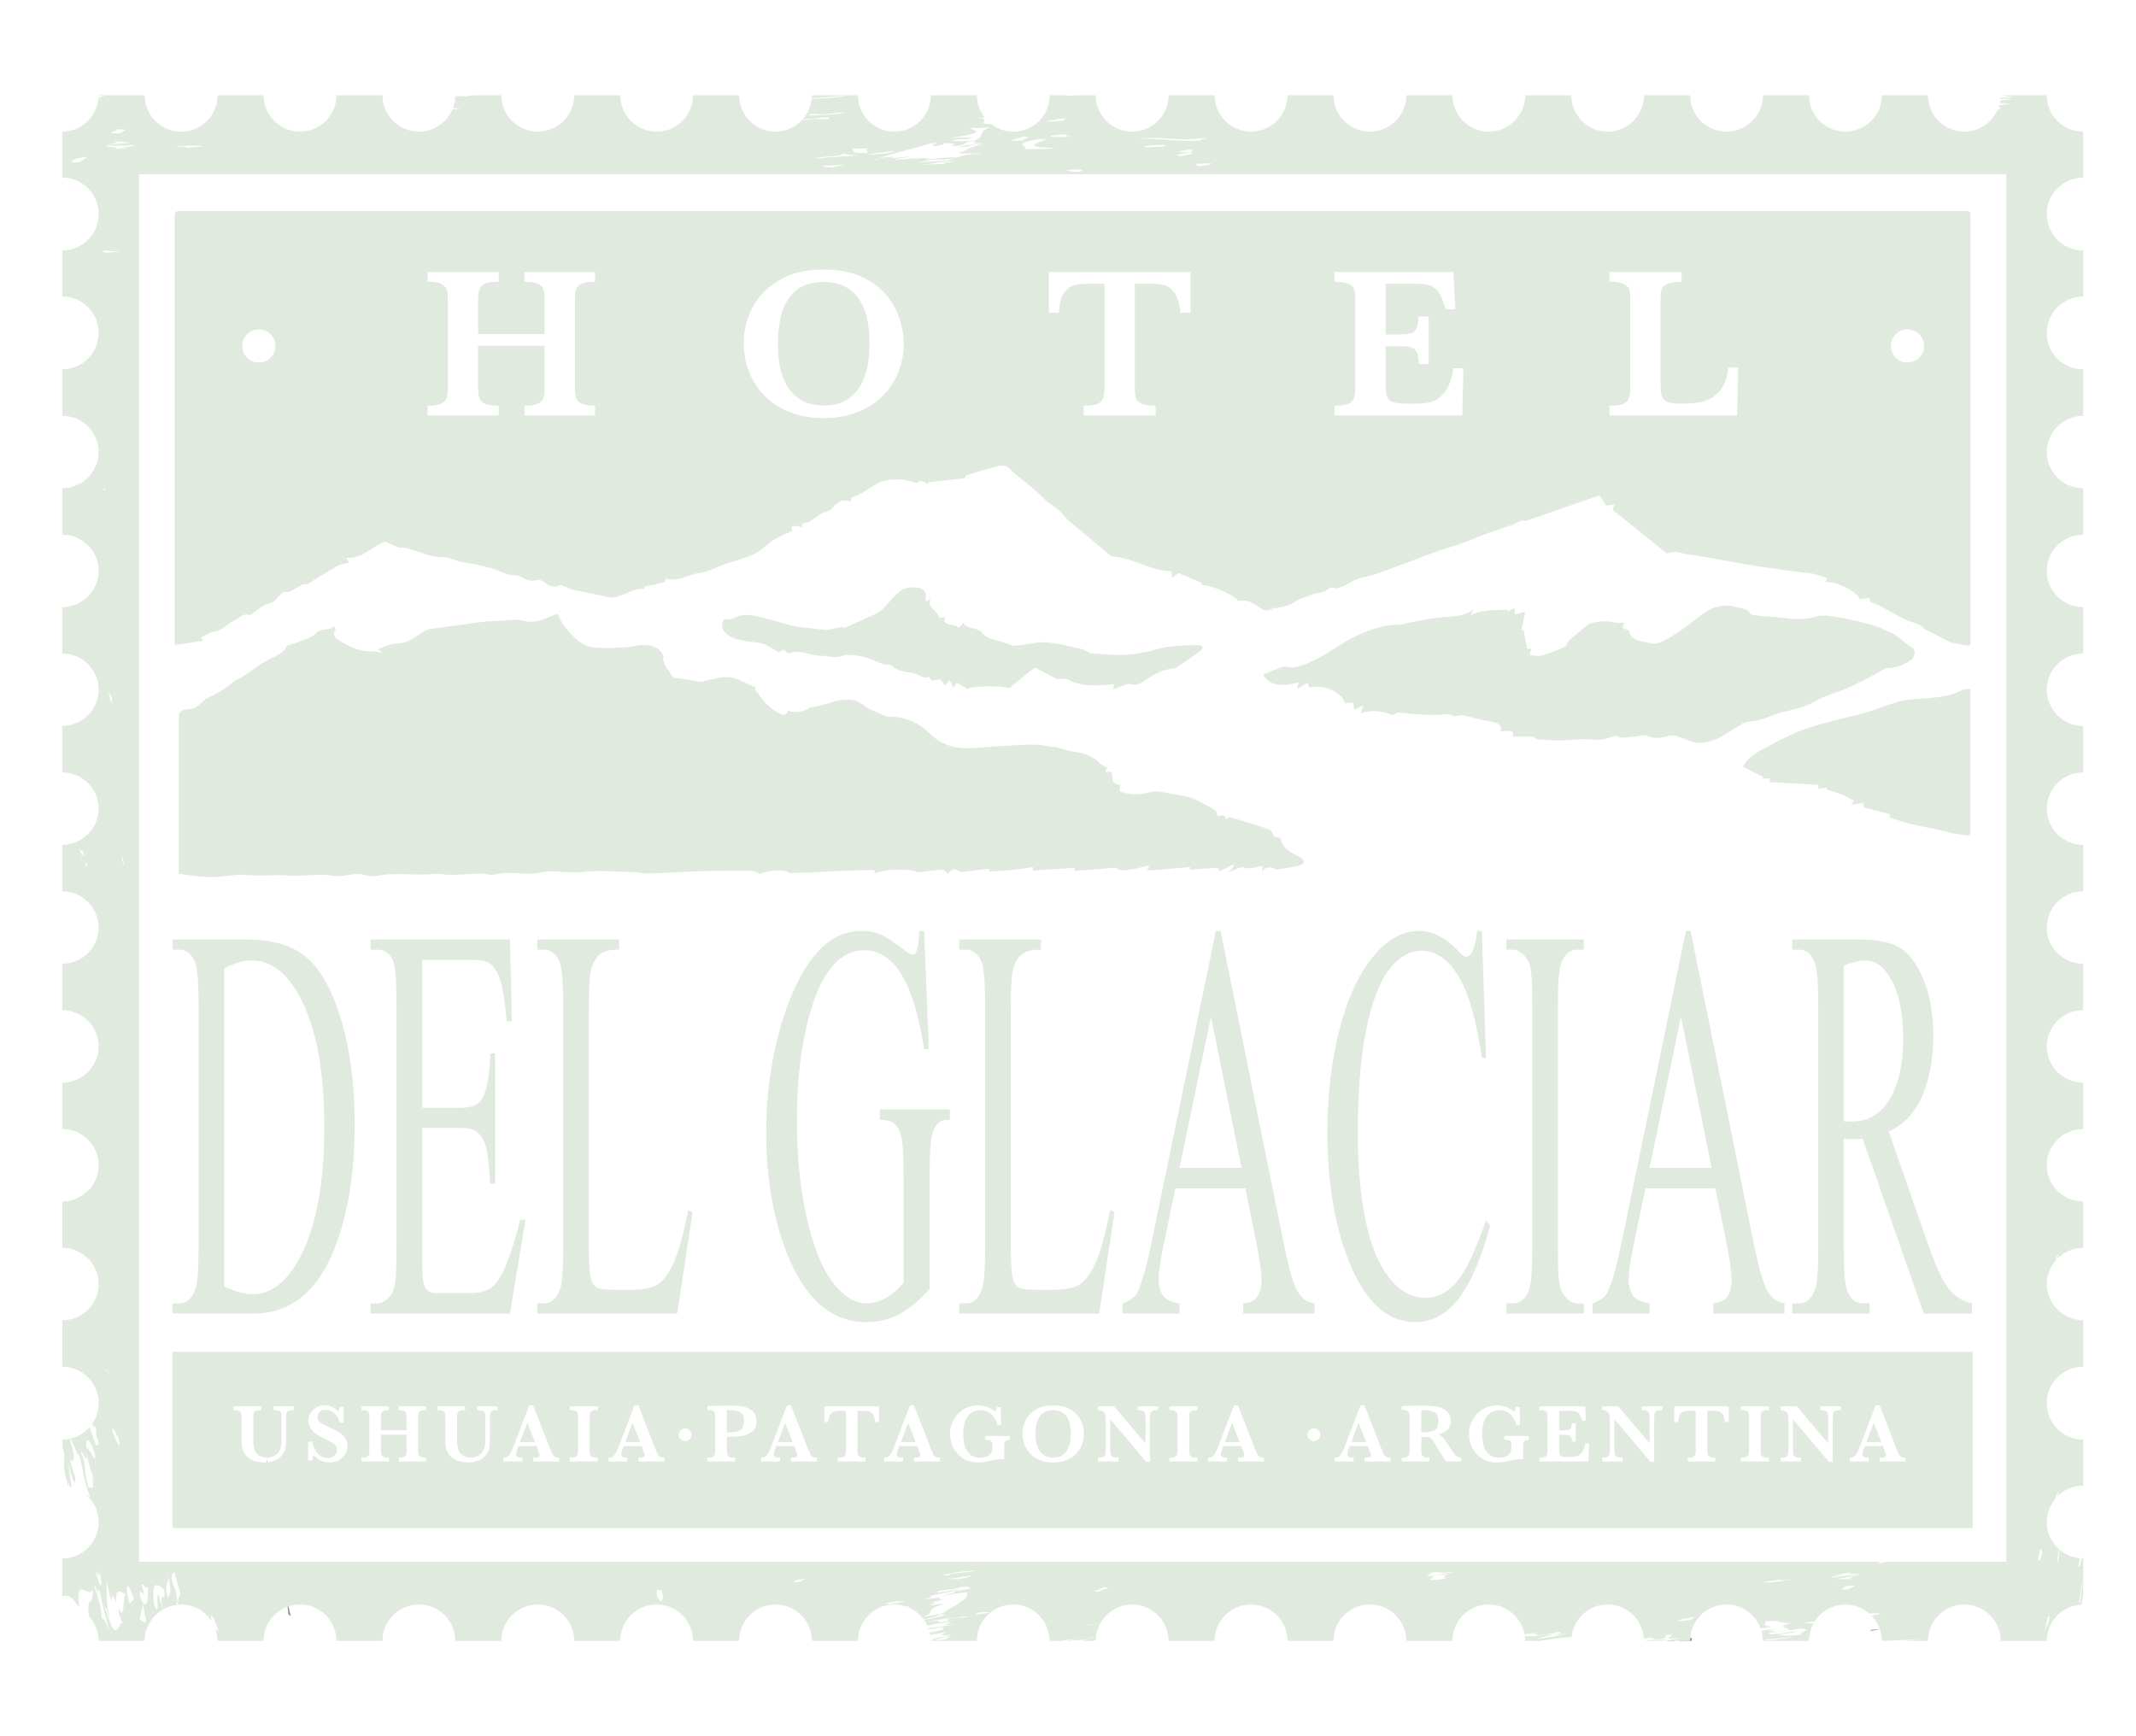 <?xml version="1.0" encoding="UTF-8" standalone="no"?>
<svg
   xmlns:dc="http://purl.org/dc/elements/1.1/"
   xmlns:cc="http://creativecommons.org/ns#"
   xmlns:rdf="http://www.w3.org/1999/02/22-rdf-syntax-ns#"
   xmlns:svg="http://www.w3.org/2000/svg"
   xmlns="http://www.w3.org/2000/svg"
   viewBox="0 0 1229.76 999.36"
   height="999.36"
   width="1229.76"
   xml:space="preserve"
   id="svg2"
   version="1.1"><defs
     id="defs6"><clipPath
       id="clipPath18"
       clipPathUnits="userSpaceOnUse"><path
         id="path16"
         d="M 0,749.52 H 922.32 V 0 H 0 Z" /></clipPath></defs><g
     transform="matrix(1.333,0,0,-1.333,0,999.36)"
     id="g10"><g
       id="g12"><g
         clip-path="url(#clipPath18)"
         id="g14"><g
           transform="translate(120.06,54.922)"
           id="g20"><path
             id="path22"
             style="fill:#849183;fill-opacity:1;fill-rule:nonzero;stroke:none"
             d="M 0,0 C 0.274,-0.094 0.566,-0.148 0.832,-0.258 0.525,0.995 0.22,2.052 -0.092,2.605 -0.116,2.632 -0.14,2.663 -0.163,2.688 -0.169,2.005 -0.07,0.949 0,0" /></g><g
           transform="translate(807.9,45.708)"
           id="g24"><path
             id="path26"
             style="fill:#849183;fill-opacity:1;fill-rule:nonzero;stroke:none"
             d="M 0,0 C 0.042,-0.123 0.077,-0.248 0.115,-0.371 5.61,0.17 3.427,0.255 0,0" /></g><g
           transform="translate(725.809,40.941)"
           id="g28"><path
             id="path30"
             style="fill:#849183;fill-opacity:1;fill-rule:nonzero;stroke:none"
             d="m 0,0 c -0.022,-0.004 -0.038,-0.005 -0.059,-0.007 h 4.828 c 0,0.455 0.093,0.882 0.133,1.326 C 1.637,0.831 -1.402,0.335 0,0" /></g><g
           transform="translate(720.442,41.099)"
           id="g32"><path
             id="path34"
             style="fill:#849183;fill-opacity:1;fill-rule:nonzero;stroke:none"
             d="m 0,0 c -0.114,-0.05 -0.235,-0.106 -0.357,-0.164 h 2.75 C 2.585,0.033 3.875,0.348 6.833,0.642 5.095,0.543 2.656,0.294 0,0" /></g><g
           transform="translate(469.278,42.456)"
           id="g36"><path
             id="path38"
             style="fill:#849183;fill-opacity:1;fill-rule:nonzero;stroke:none"
             d="M 0,0 C 0.01,-0.098 0.021,-0.195 0.029,-0.295 0.604,-0.09 0.741,0.032 0,0" /></g><g
           transform="translate(468.929,47.177)"
           id="g40"><path
             id="path42"
             style="fill:#849183;fill-opacity:1;fill-rule:nonzero;stroke:none"
             d="M 0,0 C -0.308,-0.046 -0.575,-0.088 -0.845,-0.13 -0.768,-0.299 -0.681,-0.462 -0.61,-0.635 0.225,-0.354 1.404,-0.038 0,0" /></g><g
           transform="translate(468.774,45.076)"
           id="g44"><path
             id="path46"
             style="fill:#849183;fill-opacity:1;fill-rule:nonzero;stroke:none"
             d="M 0,0 C 0.064,-0.219 0.148,-0.429 0.202,-0.652 1.698,-0.202 0.882,-0.086 0,0" /></g><g
           transform="translate(116.807,104.105)"
           id="g48"><path
             id="path50"
             style="fill:#849183;fill-opacity:1;fill-rule:nonzero;stroke:none"
             d="M 0,0 C 0.13,-0.015 0.261,-0.023 0.388,-0.039 0.402,0.192 0.345,0.637 0.155,1.484 -0.661,3.623 -1.18,4.445 -1.549,4.604 V 0.156 c 0.278,0 0.538,-0.068 0.812,-0.083 C -0.924,1.331 -0.401,0.48 0,0" /></g><g
           transform="translate(124.521,52.457)"
           id="g52"><path
             id="path54"
             style="fill:#849183;fill-opacity:1;fill-rule:nonzero;stroke:none"
             d="M 0,0 C 0.359,-0.29 0.734,-0.559 1.065,-0.879 0.391,1.604 0.089,3.855 -0.928,6.207 -0.243,3.139 -0.004,1.251 0,0" /></g><g
           transform="translate(115.258,119.833)"
           id="g56"><path
             id="path58"
             style="fill:#849183;fill-opacity:1;fill-rule:nonzero;stroke:none"
             d="M 0,0 V -3.594 C 0.146,-2.879 0.174,-1.763 0,0" /></g><g
           transform="translate(119.509,105.48)"
           id="g60"><path
             id="path62"
             style="fill:#849183;fill-opacity:1;fill-rule:nonzero;stroke:none"
             d="M 0,0 C -0.081,-0.289 0.033,-1.037 0.232,-1.985 0.441,-2.051 0.654,-2.103 0.859,-2.179 0.619,-1.639 0.338,-0.939 0,0" /></g><g
           transform="translate(122.506,105.777)"
           id="g64"><path
             id="path66"
             style="fill:#849183;fill-opacity:1;fill-rule:nonzero;stroke:none"
             d="m 0,0 c -0.609,1.754 -1.225,3.553 -1.595,3.759 0.247,-2.071 0.642,-5.189 0.588,-6.693 0.317,-0.148 0.614,-0.329 0.919,-0.498 C -0.282,-1.76 0.536,-2.476 0,0" /></g><g
           transform="translate(884.443,51.268)"
           id="g68"><path
             id="path70"
             style="fill:#e1eadf;fill-opacity:1;fill-rule:nonzero;stroke:none"
             d="M 0,0 0.905,0.679 C -0.354,-6.426 -0.249,-1.662 -1.285,-6.814 -1.368,-6.03 -0.668,-3.87 0,0 m -4.387,24.088 c 1.83,9.611 1.623,3.415 1.872,3.318 -1.116,-5.184 -1.18,-1.646 -1.872,-3.318 M 15.091,17.075 C 14.502,12.713 14.908,12.385 13.922,6.378 L 13.381,5.973 c 1.405,7.099 0.306,4.015 1.71,11.102 m -32.969,6.765 h -52.055 c -0.919,-0.27 -2.01,-0.526 -3.24,-0.729 -0.037,0.223 0.253,0.472 0.639,0.729 h -751.86 v 599.37 h 806.516 z m -74.653,-6.749 c -4.92,-0.142 9.768,1.959 1.363,1.039 -0.56,0.065 0.698,0.261 2.089,0.47 1.54,0.222 3.07,0.443 4.602,0.664 -3.485,-0.765 -0.137,-0.808 3.394,-0.528 -1.39,-0.697 -5.977,-0.639 -11.448,-1.645 m 8.721,-0.441 c -0.986,-0.441 -6.332,-0.325 -7.796,-0.27 4.254,0.634 7.53,1.19 8.798,1.599 6.54,1.114 -8.251,-1.92 -1.002,-1.329 m -2.052,-4.691 c -6.918,-0.64 -0.325,1.009 -1.657,1.289 8.309,1.064 1.206,-0.838 1.657,-1.289 m -20.375,-19.581 c -7.618,-0.881 -7.821,-0.2 -10.676,-0.08 5.29,0.656 8.571,1.177 8.813,1.502 -3.844,-0.153 -5.484,-0.846 -11.655,-1.38 l -0.912,0.707 c 6.863,0.766 7.2,0.809 13.754,1.834 6.818,-0.197 -2.22,-1.934 0.676,-2.583 m -15.887,-2.261 c 5.435,0.783 5.311,0.396 11.654,1.371 0.321,-0.454 -13.2,-2.183 -11.654,-1.371 m -0.466,24.984 6.882,0.996 c -0.433,-0.396 1.049,-0.37 5.099,0.237 -3.343,-0.971 -13.141,-1.869 -11.981,-1.233 m -32.471,-16.448 c -8.328,-1.052 -4.238,0.454 3.469,1.46 -2.942,-0.616 -0.524,-0.844 -3.469,-1.46 M -267.458,17.61 c -1.951,0.289 3.17,1.251 0.591,1.483 5.118,0.777 4.737,-0.572 7.971,0.327 6.024,0.471 -3.19,-0.866 -8.562,-1.81 m 7.157,-1.045 c -13.375,-2.096 -0.723,1.454 -6.994,0.916 6.116,1.072 4.974,0.473 9.523,1.184 -5.669,-1.38 -1.483,-1.063 -2.529,-2.1 m -148.591,-5.441 c -6.626,-0.75 1.232,1.178 0.416,1.493 7.583,0.857 -2.799,-1.351 -0.416,-1.493 m -54.2,-9.39 c 4.17,0.563 5.633,0.498 5.697,0.111 -8.087,-1.462 -3.912,-0.1 -5.697,-0.111 m -13.873,16.473 c 2.639,0.446 3.987,0.736 4.332,0.905 4.842,0.674 8.307,1.017 10.229,0.98 -7.461,-1.467 -11.998,-1.007 -11.589,-1.909 -3.11,-0.508 -2.325,-0.067 -2.972,0.024 m 6.334,-1.909 c -1.584,0.071 -2.085,0.251 -6.033,0.041 4.192,0.615 3.645,0.083 11.926,1.683 -1.751,-0.549 1.075,-0.556 -5.893,-1.724 M -501.605,5.212 c 1.509,0.653 1.479,0.669 -1.112,0.617 2.268,0.391 4.554,0.783 6.824,1.173 -2.308,-0.562 -1.603,-0.553 2.646,0.185 0.203,-0.312 -2.595,-0.971 -8.358,-1.975 m -36.594,10.093 c -4.884,-0.775 -3.686,0.247 -1.463,0.79 7.281,1.084 -1.757,-0.948 1.463,-0.79 m -62.558,-5.99 c -0.416,3.491 0.849,1.99 2.041,2.235 1.23,-2.863 0.297,-7.749 -2.041,-2.235 M -807.386,6.799 c -0.538,-1.434 -1.227,7.031 -2.122,6.429 -1.777,6.429 -0.18,5.071 0.372,6.124 0.844,-2.977 1.682,-5.935 2.525,-8.913 -0.196,-2.55 -1.119,-1.465 -0.775,-3.64 m -4.545,1.147 c -2.118,8.516 1.109,4.694 -0.175,11.269 2.454,-10.48 0.589,-8.981 0.175,-11.269 m -11.673,-0.247 c -2.089,8.651 3.447,-3.41 0.404,6.099 0.621,1.238 2.093,-2.948 2.504,-0.36 0.443,-5.944 -0.197,-11.031 -2.908,-5.739 m -0.498,-9.021 c 0.303,3.311 0.982,2.867 1.351,7.043 0.732,-3.008 0.563,-3.91 1.395,-7.164 -0.525,-2.462 -1.944,0.811 -2.746,0.121 m -4.656,636.074 c 0.556,-0.134 -0.713,-0.237 -2.116,-0.342 -1.553,-0.107 -3.095,-0.211 -4.639,-0.316 3.53,0.551 0.187,0.943 -3.358,0.97 1.431,0.683 6.01,0.148 11.538,0.783 4.925,-0.337 -9.879,-1.324 -1.425,-1.095 m 0.284,-629.015 c -2.702,9.531 -0.428,9.929 1.886,1.876 z M -831.965,329 c 0.481,-1.331 0.858,-2.796 1.188,-4.32 -0.049,-0.11 -0.118,-0.164 -0.223,-0.128 -0.909,2.834 -1.038,3.869 -0.965,4.448 M -833.341,3.774 c -0.439,-0.698 1.317,-5.605 1.897,-6.409 0.062,-0.016 0.12,-0.007 0.185,-0.044 -0.013,-0.142 -0.087,-0.093 -0.185,0.044 -2.238,0.622 -2.436,-10.771 -7.611,6.42 0.212,1.56 1.321,-2.724 2.302,-6.201 -2.259,10.049 -1.405,12.783 -1.692,18.161 0.363,-2.158 1.133,-5.281 2.229,-9.177 0.066,2.729 0.12,4.695 2.022,-0.793 -0.833,7.068 2.016,5.314 4.009,3.969 -1.355,0.011 -0.093,-12.545 -3.156,-5.97 m -7.24,-4.294 c -0.374,5.99 -0.006,3.754 -3.196,13.85 0.18,1.209 0.932,-1.326 1.699,-4 -0.36,2.929 -0.113,3.17 0.946,0.923 1.189,-6.925 2.276,-9.039 3.81,-16.068 -2.121,5.243 -2.376,5.05 -3.259,5.295 m -1.595,21.112 c 2.445,-4.563 1.889,-12.741 -0.942,-0.92 0.326,-0.52 2.435,-4.666 0.942,0.92 m 2.977,465.974 c -0.012,0.002 -0.025,0.003 -0.038,0.005 -0.157,0.044 -0.371,0.263 -0.62,0.643 0.216,0.048 0.516,0.097 0.881,0.147 0.036,-0.539 -0.043,-0.812 -0.223,-0.795 m 0.915,-380.857 c -0.273,0.452 -0.555,0.9 -0.752,1.024 0.111,0.568 0.39,0.043 0.752,-1.024 m 0.677,-0.983 c -0.163,0.945 -0.293,1.813 -0.395,2.614 0.027,0.046 0.053,0.093 0.073,0.178 0.555,-2.408 0.553,-2.961 0.322,-2.792 m 0.096,294.635 c 0.273,-0.078 0.909,-1.234 1.505,-2.531 -0.139,-0.526 -0.257,-1.176 -0.356,-1.968 -0.807,1.508 -0.528,2.098 -1.149,4.499 m 1.505,-318.573 c 0.416,1.829 1.785,-2.236 2.621,-3.012 2.042,-7.744 -1.044,-1.943 -2.621,3.012 m -0.194,509.709 c -0.273,-0.182 -2.116,-0.343 -1.934,-0.532 0.237,-0.177 2.938,0.046 4.793,0.126 1.646,-0.331 -4.179,-0.567 -4.084,-0.878 -1.085,0.11 -6.885,0.679 1.225,1.284 m 0.18,46.76 c 1.014,0.423 6.347,-0.255 7.807,-0.471 -4.29,-0.319 -7.597,-0.647 -8.889,-1.001 -6.603,-0.656 8.36,1.436 1.082,1.472 m 2.336,5.352 c 6.95,0.076 0.263,-1.23 1.577,-1.693 -8.366,-0.435 -1.154,1.111 -1.577,1.693 m 36.51,-7.515 c -2.308,-0.155 -4.622,-0.313 -6.938,-0.469 0.456,0.429 -1.027,0.555 -5.11,0.251 3.399,0.814 13.244,0.864 12.048,0.218 m 273.572,-9.029 c -3.545,0.009 -4.992,0.349 -5.673,0.815 2.183,-0.007 5.416,0.152 9.405,0.438 -0.635,-0.424 -6.263,-0.787 -3.732,-1.253 m 1.983,5.729 c 2.665,0.76 2.726,-0.69 7.625,-0.284 -5.735,-0.945 -11.992,-0.639 -15.797,-1.467 -10.739,0.024 13.831,1.171 8.172,1.751 m -13.785,17.246 c 3.873,0.336 4.462,0.146 4.957,-0.065 5.633,0.302 4.721,0.686 11.366,0.969 -10e-4,-0.737 -17.195,-1.932 -16.323,-0.904 m 26.013,-14.619 c -2.337,-1.032 0.352,-0.98 -0.527,-2.035 -8.783,-0.41 -4.427,1.307 -6.774,1.938 2.475,0.041 2.835,-0.267 7.301,0.097 m 11.012,-1.252 c 0.063,-0.558 -3.279,-1.075 -10.84,-1.534 0.476,0.55 6.684,1.029 10.84,1.534 m 23.574,-4.195 c -2.922,0.032 -8.352,-0.341 -13.998,-0.749 2.063,0.405 5.849,0.789 6.202,1.218 3.21,0.325 6.324,-0.349 7.097,0.283 7.031,0.345 -1.834,-0.553 0.699,-0.752 m -1.233,-1.284 c -2.834,-0.024 -6.445,-0.171 -11.722,-0.593 6.3,0.543 9.906,1.676 15.607,1.658 -0.698,-0.362 -7.086,-0.652 -3.885,-1.065 m -5.989,8.984 c 5.866,0.205 -2.532,-0.938 1.225,-1.315 3.274,0.391 4.505,0.809 3.731,1.253 7.103,0.063 4.005,-0.89 3.712,-1.347 7.362,0.648 4.488,1.425 7.837,2.13 7.431,0.245 -4.195,-1.236 5.491,-0.629 -0.519,-0.611 -9.514,-1.115 -10.657,-1.719 1.927,0.166 2.244,0.074 2.478,-0.034 4.38,0.379 1.128,0.852 8.696,1.19 -7.292,-1.268 -6.207,-2.643 -11.031,-3.944 1.953,-0.263 7.445,0.047 9.95,-0.125 -0.25,-0.244 -2.215,-0.26 -2.287,-0.155 -5.915,-0.482 -6.156,-1.038 -8.353,-1.564 -6.754,0.104 -5.883,-0.243 -13.866,-0.94 5.914,0.98 -3.191,0.754 -12.217,-0.029 -1.657,0.514 5.71,0.916 6.018,1.407 -7.502,-0.638 -9.659,-1.061 -7.269,-0.095 -8.68,-0.448 -5.145,-1.047 -8.365,-1.565 0.855,1.183 19.659,5.662 24.907,7.481 m 16.179,6.29 c 2.37,0.527 2.373,-0.295 9.207,0.625 -6.002,-2.305 -1.81,-3.623 -6.776,-5.851 -5.865,-0.376 -9.193,-0.335 -9.923,0.124 1.901,0.286 5.014,0.554 9.061,0.814 -0.746,0.46 -4.047,0.501 -9.949,0.126 12.579,1.834 13.7,2.829 8.38,4.162 m 23.032,-3.633 c 6.749,0.14 -2.459,-1.065 1.424,-1.501 -12.813,-0.652 -2.063,0.81 -1.424,1.501 m 8.15,-0.845 c 7.149,0.546 -5.358,-0.941 2.842,-0.407 -5.421,-0.987 -11.159,-3.868 3.185,-3.379 -3.9,-0.957 -9.435,-0.396 -14.016,-0.75 5.23,0.856 -7.849,2.211 7.989,4.536 m 6.595,8.638 c 7.908,0.353 1.472,-0.272 3.176,-0.785 -2.285,-0.154 -4.583,-0.31 -6.898,-0.466 -2.269,0.461 5.989,0.79 3.722,1.251 m 7.059,-7.512 c -3.461,-0.865 -17.958,-0.125 -3.166,0.784 1.504,-0.188 -1.781,-1.153 3.166,-0.784 m 2.265,-15.427 c -4.004,-0.071 -3.241,0.626 -5.672,0.811 8.563,0.753 8.958,-0.287 5.672,-0.811 m 36.418,10.858 c -3.54,-0.067 -9.074,-0.458 -7.636,0.281 8.534,0.945 10.304,0.579 7.636,-0.281 m 8.685,-4.008 c -4.714,-0.163 -2.393,1.125 3.532,1.439 1.677,-0.516 -2.587,-0.958 -3.532,-1.439 m 3.352,1.625 c -3.2,-0.085 -4.648,0.112 -5.292,0.442 1.97,0.222 3.942,0.442 4.248,0.686 3.35,-0.074 1.521,-0.759 1.044,-1.128 m 4.133,6.074 c 6.9,0.298 -2.547,-0.676 0.862,-0.941 -15.145,-0.718 -14.913,1.052 -27.681,0.723 9.487,1.265 19.921,-1.339 26.819,0.218 m 1.357,-11.894 c -4.948,-0.37 -1.663,0.596 -3.167,0.784 10.267,0.728 6.554,-0.259 3.167,-0.784 M -471.278,-0.302 c -6.493,-1.089 -3.4,-1.132 -3.281,-1.499 -10.244,-1.482 1.043,1.107 -8.518,-0.171 -0.754,0.171 8.006,1.381 11.232,1.988 -1.308,-0.354 -5.04,-0.974 -4.021,-1.075 3.981,0.917 10.262,1.603 9.909,1.082 -3.208,-0.436 -4.674,-0.475 -5.321,-0.325 m -4.383,-9.331 c -8.64,-1.097 -3.066,0.22 -1.473,0.857 7.086,0.892 -0.341,-0.784 1.473,-0.857 m -370.668,65.837 c -2.052,7.253 -0.829,11.226 -3.001,14.067 -0.469,4.979 3.401,-7.97 1.849,1.866 1.809,-8.654 3.965,-13.801 5.489,-15.933 -0.773,1.078 -1.634,2.531 -2.629,4.559 0.908,-6.492 -0.034,-5.015 -1.708,-4.559 m 2.869,14.236 c 0.97,-6.303 -2.992,4.32 -3.556,2.16 -0.93,6.018 1.595,4.501 3.556,-2.16 m -10.611,109.276 c 0.016,0.233 0.094,0.239 0.224,0.057 -0.075,-0.018 -0.148,-0.04 -0.224,-0.057 m 6.49,145.372 c 0.089,-0.159 0.175,-0.306 0.258,-0.435 0.041,0.506 -0.258,1.797 -0.254,2.393 0.247,-0.838 0.492,-1.668 0.741,-2.511 -0.057,-0.867 -0.367,-0.341 -0.745,0.553 m -2.411,6.04 c -0.344,1.922 0.941,-1.376 1.198,0.039 0.282,-0.955 0.567,-1.922 0.851,-2.882 -0.792,1.501 -1.366,0.929 -2.049,2.843 m 0.799,-3.328 c -0.183,0.699 -0.322,1.249 -0.442,1.735 0.19,-0.414 0.384,-0.851 0.58,-1.294 -0.07,-0.015 -0.119,-0.148 -0.138,-0.441 m -0.538,300.535 c -6.455,-0.495 -3.374,1.826 2.687,2.378 0.069,-0.803 -2.737,-1.572 -2.687,-2.378 m 865.022,-6.632 v 19.884 c -8.687,0 -15.73,7.043 -15.73,15.73 h -18.647 c 0.602,-0.353 1.832,-0.629 4.283,-0.762 -1.142,-0.378 -3.336,-0.348 -5.639,-0.422 -0.011,-0.157 -0.031,-0.314 -0.047,-0.47 2.009,0.025 4.994,0.208 4.299,-0.203 -4.016,-0.199 -4.237,-0.443 -4.296,-0.692 -0.035,-10e-4 -0.061,-10e-4 -0.094,-0.004 -0.055,-0.331 -0.101,-0.66 -0.177,-0.985 1.159,0.065 2.402,0.085 3.658,0.021 1.474,-0.299 -2.207,-0.534 -3.897,-0.792 -0.04,-0.14 -0.085,-0.277 -0.129,-0.415 0.098,-0.014 0.169,-0.029 0.293,-0.043 -0.116,-0.009 -0.2,-0.01 -0.312,-0.018 -0.045,-0.141 -0.083,-0.285 -0.132,-0.425 3.099,-0.153 -1.824,-1.134 -0.091,-1.592 -0.23,-0.007 -0.36,0.003 -0.561,0.002 -2.541,-5.267 -7.885,-8.93 -14.125,-8.93 -8.687,0 -15.73,7.043 -15.73,15.73 h -19.884 c 0,-8.687 -7.043,-15.73 -15.73,-15.73 -8.689,0 -15.731,7.043 -15.731,15.73 h -19.884 c 0,-8.687 -7.043,-15.73 -15.73,-15.73 -8.688,0 -15.73,7.043 -15.73,15.73 h -19.884 c 0,-8.687 -7.043,-15.73 -15.731,-15.73 -8.686,0 -15.729,7.043 -15.729,15.73 h -19.883 c 0,-8.687 -7.044,-15.73 -15.731,-15.73 -8.688,0 -15.731,7.043 -15.731,15.73 h -19.884 c 0,-8.687 -7.042,-15.73 -15.73,-15.73 -8.688,0 -15.731,7.043 -15.731,15.73 h -19.883 c 0,-8.687 -7.042,-15.73 -15.731,-15.73 -8.687,0 -15.73,7.043 -15.73,15.73 h -19.883 c 0,-8.687 -7.042,-15.73 -15.731,-15.73 -8.687,0 -15.73,7.043 -15.73,15.73 h -9.21 c -0.146,-0.102 -0.13,-0.194 0.19,-0.27 -2.062,-0.034 -3.001,0.115 -3.889,0.27 h -6.974 c 0,-8.687 -7.043,-15.73 -15.731,-15.73 -3.581,0 -6.844,1.244 -9.489,3.258 -8.215,-0.231 1.973,2.355 -6.372,2.531 1.556,0.096 2.595,0.198 3.515,0.3 -2.088,2.671 -3.385,5.989 -3.385,9.641 h -19.883 c 0,-8.687 -7.043,-15.73 -15.73,-15.73 -8.688,0 -15.731,7.043 -15.731,15.73 h -19.883 c 0,-0.416 -0.091,-0.807 -0.123,-1.216 4.817,-0.015 10.171,1.029 15.556,0.888 -3.667,-0.422 -12.866,-1.413 -15.589,-1.221 -0.339,-3.409 -1.732,-6.482 -3.895,-8.899 6.114,0.286 5.426,0.656 10.91,0.948 0.241,-0.249 0.493,-0.5 0.726,-0.752 -3.048,-0.234 -7.701,0.293 -9.416,-0.438 -0.866,0.004 -1.643,0.022 -2.381,0.047 -2.874,-3.109 -6.951,-5.087 -11.518,-5.087 -8.688,0 -15.731,7.043 -15.731,15.73 h -19.884 c 0,-8.687 -7.042,-15.73 -15.73,-15.73 -8.687,0 -15.73,7.043 -15.73,15.73 h -19.884 c 0,-8.687 -7.043,-15.73 -15.73,-15.73 -8.688,0 -15.731,7.043 -15.731,15.73 h -11.507 c -1.638,-0.152 -3.272,-0.306 -3.249,-0.48 -1.973,-0.027 -2.613,0.164 -5.171,0.044 -0.05,-1.791 -0.406,-3.498 -1.007,-5.09 0.773,-0.219 1.925,-0.404 4.044,-0.493 -2.188,-0.135 -3.391,-0.111 -4.204,-0.025 -2.371,-5.685 -7.975,-9.686 -14.52,-9.686 -8.687,0 -15.73,7.043 -15.73,15.73 h -19.884 c 0,-8.687 -7.042,-15.73 -15.73,-15.73 -8.687,0 -15.73,7.043 -15.73,15.73 h -19.884 c 0,-8.687 -7.043,-15.73 -15.73,-15.73 -8.688,0 -15.731,7.043 -15.731,15.73 h -19.883 c 0,-0.103 -0.028,-0.197 -0.031,-0.3 6.245,0.172 -2.306,-0.839 0.575,-1.14 -0.262,-0.006 -0.446,0.001 -0.689,0 -0.739,-8.002 -7.392,-14.29 -15.586,-14.29 v -19.884 c 8.688,0 15.731,-7.042 15.731,-15.73 0,-8.687 -7.043,-15.731 -15.731,-15.731 v -19.883 c 8.688,0 15.731,-7.043 15.731,-15.73 0,-0.118 -0.015,-0.232 -0.018,-0.349 -0.006,-0.042 -0.012,-0.083 -0.013,-0.126 0.003,0 0.004,0 0.007,0 -0.012,-0.383 -0.02,-0.766 -0.058,-1.141 -0.022,0 -0.041,0 -0.063,0 -0.138,-1.49 -0.482,-2.92 -1.001,-4.262 -0.006,-0.013 -0.009,-0.026 -0.014,-0.038 -0.083,-0.212 -0.184,-0.414 -0.276,-0.622 -2.484,-5.42 -7.942,-9.193 -14.295,-9.193 v -0.174 -19.71 -0.174 c 8.656,0 15.674,-6.991 15.726,-15.634 -0.026,-5.252 -2.642,-9.87 -6.618,-12.708 0.013,-0.057 0.026,-0.113 0.039,-0.17 -0.409,-0.293 -0.831,-0.566 -1.268,-0.819 -0.124,0.01 -0.251,0.019 -0.378,0.029 -2.239,-1.225 -4.769,-1.984 -7.501,-1.984 v -0.175 -19.708 -0.175 c 8.659,0 15.679,-6.997 15.726,-15.644 -0.047,-8.645 -7.067,-15.642 -15.726,-15.642 v -0.175 -19.709 -0.175 c 5.78,0 10.818,-3.127 13.552,-7.771 0.162,-0.283 0.327,-0.564 0.471,-0.857 0.125,-0.247 0.248,-0.495 0.361,-0.749 0.3,-0.702 0.569,-1.421 0.767,-2.171 0.368,-1.334 0.58,-2.732 0.58,-4.182 0,-0.053 -0.009,-0.103 -0.01,-0.155 -0.007,0.002 -0.015,0.004 -0.023,0.006 -0.177,-8.535 -7.121,-15.407 -15.698,-15.407 v -0.175 -19.709 -0.174 c 8.653,0 15.669,-6.987 15.726,-15.627 -0.029,-6.246 -3.718,-11.59 -9.014,-14.104 0.026,-0.061 0.051,-0.113 0.078,-0.172 -0.034,-0.017 -0.068,-0.033 -0.102,-0.049 -0.012,0.067 -0.023,0.12 -0.035,0.189 -2.027,-0.951 -4.266,-1.524 -6.653,-1.524 v -0.174 -6.955 -4.088 -8.665 -0.175 c 7.298,0 13.378,-4.994 15.154,-11.733 0.03,-0.008 0.063,-0.008 0.093,-0.015 0.305,-1.222 0.484,-2.493 0.484,-3.808 0,-0.169 -0.02,-0.333 -0.026,-0.501 -0.002,10e-4 -0.005,0.002 -0.007,0.003 -0.01,-0.498 -0.049,-0.988 -0.104,-1.473 -0.024,-0.196 -0.057,-0.389 -0.088,-0.582 -0.039,-0.252 -0.079,-0.503 -0.129,-0.751 -1.518,-7.1 -7.823,-12.426 -15.377,-12.426 v -0.175 -19.709 -0.175 c 8.659,0 15.679,-6.996 15.726,-15.643 0,-0.158 -0.018,-0.313 -0.024,-0.471 -0.011,-0.457 -0.049,-0.908 -0.099,-1.354 -0.049,-0.406 -0.104,-0.809 -0.183,-1.204 -0.012,-0.057 -0.027,-0.111 -0.038,-0.168 -1.511,-7.11 -7.821,-12.446 -15.382,-12.446 v -0.175 -7.129 -4.088 -8.491 -0.175 c 8.652,0 15.668,-6.986 15.725,-15.625 -0.014,-3.327 -1.075,-6.398 -2.853,-8.934 0.022,-0.041 0.044,-0.07 0.066,-0.109 -0.335,-0.485 -0.703,-0.945 -1.089,-1.388 -0.021,0.064 -0.041,0.117 -0.062,0.182 -2.883,-3.291 -7.067,-5.412 -11.787,-5.412 v -0.174 -3.072 -0.143 -3.806 -7.977 -4.712 -0.175 c 8.14,0 14.835,-6.182 15.647,-14.106 0.007,-0.072 0.007,-0.145 0.013,-0.217 0.038,-0.435 0.064,-0.874 0.066,-1.32 -0.047,-8.647 -7.067,-15.643 -15.726,-15.643 v -0.175 -16.267 -3.616 c 8.688,0 15.731,-7.043 15.731,-15.731 0,-3.354 -1.069,-6.449 -2.859,-9.003 0.493,-0.925 0.985,-1.485 1.511,-1.187 0.606,-2.201 0.202,-2.024 0.161,-2.69 -0.14,-0.709 0.502,-2.394 0.624,-2.244 1.39,-4.814 -0.534,-1.84 -0.538,-3.373 -0.992,3.025 -1.835,5.085 -2.843,8.179 -2.883,-3.291 -7.067,-5.412 -11.787,-5.412 v -3.246 c 2.298,-5.78 -0.858,-5.226 2.033,-14.974 1.575,-5.731 -0.408,3.956 1.171,-1.993 0.324,-0.068 0.618,-0.203 0.934,-0.29 -0.995,4.846 -1.322,8.112 -1.615,11.282 0.712,-4.778 3,-12.077 3.146,-8.213 0.314,1.118 -1.968,5.599 -2.22,9.152 1.855,-3.51 1.916,2.74 0.394,6.075 -1.899,9.54 4.46,-10.549 2.848,-2.838 2.632,-7.137 1.823,-11.48 5.544,-20.068 -0.907,0.571 -1.616,1.417 -2.217,1.534 3.463,-2.885 5.713,-7.174 5.713,-12.035 0,-8.688 -7.043,-15.731 -15.731,-15.731 V 8.837 c 1.339,0.686 2.82,0.77 4.914,-1.508 0,0.025 -0.002,0.057 -0.002,0.082 0.026,-0.04 0.051,-0.125 0.077,-0.17 0.706,-0.781 1.462,-1.758 2.322,-3.136 -1.928,15.344 4.981,2.253 5.771,8.521 0.815,-9.462 -3.023,-2.303 -1.429,-12.478 2.508,-2.787 4.078,-6.437 4.078,-10.482 h 19.883 c 0,5.839 3.218,10.875 7.941,13.589 -0.429,0.638 -1.292,3.969 -1.991,6.305 -1.36,0.778 0.874,-10.809 -1.73,-4.577 -1.907,11.348 1.688,9.347 4.075,6.94 1.479,-6.501 -2.77,0.221 -0.282,-8.629 1.812,1.029 3.833,1.691 6,1.929 -0.189,0.79 -0.433,1.763 -0.79,3.112 0.521,-1.319 0.988,-2.309 1.415,-3.05 0.368,0.026 0.718,0.111 1.093,0.111 5.521,0 10.36,-2.858 13.167,-7.162 -1.001,5.016 1.4,1.421 3.208,-5.258 -0.667,1.57 -1.06,1.452 -1.488,1.546 0.502,-1.539 0.843,-3.15 0.843,-4.856 h 19.884 c 0,8.688 7.043,15.73 15.73,15.73 8.688,0 15.73,-7.042 15.73,-15.73 h 19.884 c 0,8.688 7.043,15.73 15.73,15.73 8.688,0 15.731,-7.042 15.731,-15.73 h 19.883 c 0,8.688 7.043,15.73 15.731,15.73 8.687,0 15.73,-7.042 15.73,-15.73 h 19.884 c 0,8.688 7.043,15.73 15.73,15.73 8.688,0 15.73,-7.042 15.73,-15.73 h 19.884 c 0,8.688 7.043,15.73 15.731,15.73 8.687,0 15.73,-7.042 15.73,-15.73 h 19.883 c 0,8.688 7.043,15.73 15.731,15.73 1.763,0 3.429,-0.357 5.012,-0.891 0.416,0.068 0.831,0.138 1.3,0.21 0.418,-0.095 0.049,-0.28 -0.434,-0.48 2.319,-0.936 4.324,-2.432 5.941,-4.289 7.342,2.311 -0.458,2.555 10.207,5.932 -1.843,-0.184 -4.432,-0.542 -7.216,-0.946 2.033,0.78 4.128,1.65 0.436,1.436 3.754,0.601 3.764,0.771 6.656,1.27 -6.764,-0.786 4.297,2.068 -8.661,-0.113 0.565,0.578 5.835,1.612 0.804,1.23 7.383,1.671 12.447,2.443 14.828,3.371 -1.974,-0.201 -7.913,-1.413 -11.776,-1.754 1.616,0.401 2.044,0.662 1.549,0.815 3.36,0.438 11.616,1.448 8.948,1.684 5.68,0.523 5.537,-0.063 4.493,-0.88 -11.87,-1.415 -0.297,-0.882 -12.948,-2.772 2.204,0.077 8.433,1.102 12.137,1.529 1.547,-2.981 -5.687,-5.859 -10.563,-9.195 0.096,-0.116 -2.662,-0.549 -4.379,-0.865 -1.528,-0.254 -2.991,-0.497 -4.509,-0.749 0.275,-0.318 0.551,-0.633 0.802,-0.973 4.136,0.851 6.628,1.525 6.365,1.891 7.221,1.133 1.052,-0.874 -6.208,-2.08 0.547,-0.768 1.013,-1.59 1.419,-2.45 1.595,0.274 2.728,0.507 2.738,0.645 2.423,0.308 2.775,0.14 7.211,0.908 0.834,-0.246 -6.04,-1.998 1.657,-0.963 -1.639,-0.618 -9.1,-1.55 -11.132,-1.719 0.071,-0.186 0.116,-0.385 0.179,-0.575 1.069,0.253 3.136,0.63 6.958,1.235 -4.495,-1.307 5.285,-0.419 -6.549,-2.551 0.091,-0.385 0.153,-0.774 0.216,-1.168 1.022,0.322 2.961,0.742 7.338,1.421 -4.368,-1.579 -1.896,-1.423 2.605,-1.497 -10.041,-1.257 -7.9,-1.582 -9.703,-2.306 10e-4,-0.031 0.009,-0.06 0.009,-0.091 h 19.883 c 0,8.688 7.044,15.73 15.731,15.73 5.729,0 10.694,-3.094 13.444,-7.672 0.205,-0.031 0.389,-0.069 0.542,-0.112 -0.164,-0.025 -0.29,-0.043 -0.446,-0.065 1.143,-1.96 1.855,-4.175 2.057,-6.555 0.185,0.03 0.336,0.053 0.525,0.084 -0.184,-0.031 -0.345,-0.063 -0.525,-0.095 0.024,-0.274 0.075,-0.541 0.084,-0.819 0.506,0.08 1.012,0.159 1.524,0.24 -0.44,-0.108 -0.966,-0.226 -1.514,-0.344 0.003,-0.133 0.04,-0.258 0.04,-0.392 h 5.068 c 1.577,0.239 3.248,0.506 4.914,0.785 0.875,-0.097 -0.718,-0.434 -2.471,-0.785 h 1.434 c 3.334,0.574 4.03,0.672 2.338,0 h 0.004 c 8.595,1.222 5.061,1.272 8.237,1.974 -0.259,-0.302 -2.403,-1.048 -5.338,-1.974 h 4.499 c 0.39,0.062 0.794,0.125 1.217,0.191 0.034,2.692 0.787,5.189 2.011,7.393 -2.225,-0.34 -3.981,-0.667 -4.257,-0.935 -3.355,-0.38 -0.398,0.251 4.335,1.082 2.706,4.754 7.759,7.999 13.622,7.999 8.689,0 15.731,-7.042 15.731,-15.73 h 19.883 c 0,8.688 7.043,15.73 15.73,15.73 8.689,0 15.731,-7.042 15.731,-15.73 h 19.883 c 0,8.688 7.043,15.73 15.731,15.73 8.688,0 15.73,-7.042 15.73,-15.73 h 19.884 c 0,8.688 7.043,15.73 15.731,15.73 7.69,0 14.069,-5.525 15.437,-12.818 1.004,0.056 2.481,0.215 4.866,0.568 -1.159,-0.803 0.267,-0.503 1.466,-1.057 6.047,0.749 8.156,1.202 6.309,1.354 4.068,0.25 4.767,-0.556 -1.004,-1.245 1.841,0.108 4.452,0.379 7.265,0.691 -0.633,-0.395 -6.875,-0.694 -4.049,-1.036 -3.253,-0.437 -6.516,-0.876 -6.689,-1.086 -7.527,-0.648 5.955,1.509 3.123,1.697 -6.337,-0.708 -9.433,-0.88 -11.193,-0.828 0.083,-0.653 0.2,-1.295 0.2,-1.97 h 6.212 c 8.381,1.298 8.201,1.212 13.845,1.737 0.875,7.859 7.463,13.993 15.555,13.993 8.353,0 15.117,-6.528 15.633,-14.751 0.861,0.117 1.721,0.233 2.584,0.35 2.449,-0.161 1.211,-0.658 3.4,-0.509 1.013,-0.26 -3.911,-0.449 -5.891,-0.768 0,-0.018 0.005,-0.034 0.005,-0.052 h 8.009 c -1.733,0.019 6.899,1.443 -3.883,0.098 5.734,1.098 6.01,1.817 4.842,2.435 8.972,0.729 -5.754,-2.594 7,-1.167 -1.298,-0.34 -5.083,-0.851 -4.042,-1.029 -2.079,-0.227 -3.195,-0.321 -3.743,-0.337 h 11.701 c 0,8.688 7.042,15.73 15.73,15.73 6.768,0 12.488,-4.297 14.706,-10.293 1.959,0.204 4.148,0.428 5.183,0.756 -5.203,0.201 -2.88,1.469 -2.985,2.252 8.137,0.722 4.272,-1.131 11.588,-0.595 -7.605,-1.787 -2.322,-2.022 -1.244,-3.166 -4.104,-0.569 -5.087,-0.475 -9.383,-1.084 9.278,1.508 -6.632,-0.227 3.498,1.464 0.288,0.29 -3.938,-0.38 -6.335,-0.662 0.412,-1.406 0.702,-2.864 0.702,-4.402 h 19.884 c 0,0.061 0.017,0.117 0.018,0.177 -0.188,0.118 -0.248,0.262 -0.376,0.392 0.134,0.002 0.279,0.007 0.417,0.011 0.094,2.561 0.816,4.941 1.994,7.046 -2.284,-0.121 -3.561,-0.028 -3.863,0.272 1.717,0.231 3.093,0.388 4.284,0.506 2.79,4.392 7.668,7.326 13.257,7.326 3.968,0 7.55,-1.519 10.318,-3.943 3.164,0.275 4.854,0.232 4.961,-0.152 -2.192,-0.27 -3.447,-0.482 -4.043,-0.65 2.773,-2.836 4.494,-6.705 4.494,-10.985 h 0.755 c 5.493,0.307 8.083,0.005 17.425,1.11 -1.821,-0.326 -4.58,-0.706 -7.713,-1.11 h 9.417 c 0,0.771 0.12,1.508 0.226,2.249 -0.211,0.018 -0.451,0.033 -0.761,0.041 -0.589,-0.004 -0.137,0.042 0.775,0.095 1.157,7.548 7.62,13.345 15.49,13.345 8.688,0 15.73,-7.042 15.73,-15.73 h 8.489 l 0.022,0.116 c -0.004,-0.039 -0.002,-0.077 -0.005,-0.116 h 11.378 c 0,8.454 6.683,15.296 15.047,15.661 0.039,0.65 0.208,1.826 0.623,4.008 0.024,-0.081 0.043,-0.192 0.06,-0.321 v 16.265 c -0.238,0 -0.459,0.06 -0.695,0.07 -0.164,-0.814 -0.348,-1.792 -0.578,-3.197 -0.293,-0.193 -0.588,-0.415 -0.887,-0.647 0.367,2.176 0.614,3.281 0.808,3.911 -3.333,0.288 -6.345,1.594 -8.757,3.635 -0.27,-1.987 -0.563,-4.072 -0.902,-6.339 0.179,1.666 0.055,2.141 -0.284,1.756 0.463,2.223 0.736,3.702 0.916,4.806 -3.257,2.882 -5.351,7.046 -5.351,11.736 0,3.742 1.36,7.13 3.54,9.83 0.646,1.82 1.249,3.298 1.685,3.412 -0.191,-0.848 -0.349,-1.493 -0.486,-2.01 2.836,2.776 6.708,4.499 10.991,4.499 v 19.883 c -8.687,0 -15.73,7.043 -15.73,15.73 0,8.688 7.043,15.731 15.73,15.731 v 3.792 16.091 0.175 c -0.238,0 -0.459,0.06 -0.695,0.069 -0.013,-0.065 -0.027,-0.139 -0.04,-0.207 -0.228,0.011 -0.458,0.014 -0.683,0.034 0.022,0.078 0.046,0.174 0.066,0.24 -3.333,0.289 -6.345,1.594 -8.757,3.635 -0.01,-0.07 -0.021,-0.146 -0.03,-0.216 -0.093,0.079 -0.182,0.163 -0.273,0.244 0.01,0.062 0.024,0.136 0.033,0.195 -2.817,2.493 -4.757,5.947 -5.232,9.869 -0.051,0.477 -0.087,0.959 -0.095,1.448 0,-0.001 0,-0.001 0,-0.002 -0.004,0.142 -0.024,0.279 -0.024,0.422 0,1.629 0.299,3.174 0.77,4.641 0.065,0.147 0.13,0.306 0.19,0.415 0.706,1.993 1.785,3.796 3.182,5.327 -0.043,0.152 -0.061,0.455 -0.056,0.9 0.37,0.931 0.706,1.588 0.991,1.823 -0.23,-1.059 -0.422,-1.82 -0.572,-2.281 0.716,0.73 1.499,1.392 2.344,1.973 0.019,0.064 0.04,0.138 0.06,0.203 0.125,0.085 0.253,0.166 0.38,0.247 -0.019,-0.071 -0.036,-0.145 -0.055,-0.216 2.453,1.581 5.359,2.523 8.496,2.523 v 0.175 19.71 0.174 c -8.655,0 -15.673,6.992 -15.725,15.634 0.026,5.215 2.61,9.8 6.54,12.644 0.006,0.073 0.012,0.145 0.018,0.217 0.408,0.294 0.83,0.568 1.266,0.822 -0.009,-0.085 -0.014,-0.153 -0.025,-0.246 2.335,1.374 5.021,2.215 7.926,2.215 v 0.175 19.708 0.175 c -8.604,0 -15.571,6.914 -15.706,15.485 -0.007,-0.016 -0.012,-0.02 -0.018,-0.034 -0.001,0.035 -0.006,0.07 -0.006,0.105 0,2.021 0.395,3.946 1.089,5.72 0.084,0.222 0.176,0.44 0.269,0.656 2.448,5.508 7.957,9.354 14.372,9.354 v 0.175 19.709 0.175 c -8.658,0 -15.678,6.995 -15.725,15.643 0.001,0.298 0.026,0.591 0.045,0.885 0.012,0.238 0.021,0.477 0.043,0.713 0.842,7.894 7.52,14.045 15.637,14.045 v 0.175 19.708 0.174 c -4.1,0 -7.801,1.607 -10.601,4.177 -0.016,-0.066 -0.029,-0.115 -0.044,-0.178 -0.189,0.174 -0.381,0.344 -0.562,0.527 0.013,0.042 0.027,0.097 0.039,0.137 -2.797,2.823 -4.533,6.697 -4.557,10.981 0.048,8.647 7.067,15.643 15.725,15.643 v 0.174 19.709 0.175 c -8.658,0 -15.677,6.996 -15.725,15.643 0.048,8.647 7.067,15.643 15.725,15.643 v 0.175 19.709 0.175 c -8.658,0 -15.678,6.997 -15.725,15.642 0.047,8.647 7.067,15.644 15.725,15.644 v 0.175 19.708 0.175 c -8.658,0 -15.677,6.996 -15.725,15.643 0.048,8.647 7.067,15.643 15.725,15.643 v 0.174 19.71 0.174 c -8.687,0 -15.73,7.043 -15.73,15.731 0,8.687 7.043,15.73 15.73,15.73 v 19.883 c -8.687,0 -15.73,7.044 -15.73,15.731 0,8.688 7.043,15.73 15.73,15.73" /></g><g
           transform="translate(96.834,194.003)"
           id="g72"><path
             id="path74"
             style="fill:#e1eadf;fill-opacity:1;fill-rule:nonzero;stroke:none"
             d="m 0,0 c 4.873,-2.224 8.96,-3.337 12.26,-3.337 8.903,0 16.29,6.475 22.161,19.425 5.871,12.949 8.807,30.506 8.807,52.671 0,22.324 -2.936,39.921 -8.807,52.791 -5.871,12.87 -13.411,19.305 -22.621,19.305 -3.454,0 -7.387,-1.152 -11.8,-3.456 z m -22.276,-11.678 v 4.409 h 2.936 c 3.3,0 5.641,2.185 7.022,6.554 0.844,2.622 1.266,8.501 1.266,17.637 v 104.39 c 0,10.089 -0.537,16.405 -1.611,18.947 -1.497,3.496 -3.723,5.244 -6.677,5.244 h -2.936 v 4.409 H 9.498 c 11.665,0 20.539,-2.741 26.621,-8.223 6.083,-5.481 10.975,-14.617 14.678,-27.408 3.703,-12.791 5.555,-27.567 5.555,-44.33 0,-22.483 -3.3,-41.272 -9.901,-56.366 C 39.045,-3.257 27.763,-11.678 12.606,-11.678 Z" /></g><g
           transform="translate(182.311,335.096)"
           id="g76"><path
             id="path78"
             style="fill:#e1eadf;fill-opacity:1;fill-rule:nonzero;stroke:none"
             d="m 0,0 v -63.873 h 17.153 c 4.451,0 7.425,1.39 8.922,4.17 1.995,3.655 3.108,10.09 3.338,19.305 h 2.13 v -56.246 h -2.13 c -0.537,7.865 -1.074,12.909 -1.611,15.134 -0.691,2.78 -1.823,4.965 -3.396,6.554 -1.574,1.589 -3.991,2.383 -7.253,2.383 H 0 v -53.267 c 0,-7.15 0.153,-11.5 0.46,-13.049 0.307,-1.549 0.845,-2.78 1.612,-3.694 0.768,-0.914 2.226,-1.37 4.375,-1.37 h 13.239 c 4.413,0 7.617,0.635 9.612,1.906 1.996,1.271 3.914,3.774 5.756,7.508 2.38,4.925 4.816,12.353 7.311,22.284 h 2.302 l -6.735,-40.517 h -60.15 v 4.409 h 2.763 c 1.841,0 3.587,0.914 5.238,2.741 1.227,1.271 2.062,3.178 2.503,5.72 0.442,2.542 0.662,7.746 0.662,15.611 v 104.986 c 0,10.248 -0.498,16.564 -1.496,18.948 -1.382,3.177 -3.684,4.766 -6.907,4.766 h -2.763 v 4.409 h 60.15 l 0.864,-35.392 h -2.245 c -0.806,8.5 -1.698,14.34 -2.677,17.517 -0.978,3.178 -2.427,5.601 -4.345,7.269 C 27.994,-0.596 25.288,0 21.413,0 Z" /></g><g
           transform="translate(297.26,227.012)"
           id="g80"><path
             id="path82"
             style="fill:#e1eadf;fill-opacity:1;fill-rule:nonzero;stroke:none"
             d="m 0,0 1.9,-0.834 -6.678,-43.854 h -60.438 v 4.41 h 2.935 c 3.301,0 5.661,2.224 7.08,6.673 0.806,2.542 1.209,8.421 1.209,17.637 V 88.303 c 0,10.089 -0.537,16.405 -1.612,18.947 -1.496,3.496 -3.722,5.243 -6.677,5.243 h -2.935 v 4.41 h 35.342 v -4.41 c -4.144,0.08 -7.051,-0.715 -8.72,-2.383 -1.67,-1.668 -2.811,-3.774 -3.425,-6.316 -0.614,-2.542 -0.921,-8.619 -0.921,-18.232 v -101.53 c 0,-6.594 0.307,-11.123 0.921,-13.585 0.46,-1.669 1.17,-2.9 2.13,-3.695 0.959,-0.794 3.952,-1.191 8.979,-1.191 h 5.698 c 5.987,0 10.189,0.913 12.606,2.741 2.418,1.827 4.624,5.064 6.62,9.712 C -3.991,-17.339 -1.995,-10.01 0,0" /></g><g
           transform="translate(399.142,347.609)"
           id="g84"><path
             id="path86"
             style="fill:#e1eadf;fill-opacity:1;fill-rule:nonzero;stroke:none"
             d="M 0,0 2.015,-51.003 H 0 c -2.034,12.711 -4.662,22.284 -7.886,28.719 -4.643,9.295 -10.61,13.942 -17.901,13.942 -9.939,0 -17.499,-8.143 -22.679,-24.429 -4.336,-13.744 -6.504,-30.109 -6.504,-49.097 0,-15.412 1.439,-29.473 4.317,-42.185 2.878,-12.711 6.648,-22.026 11.31,-27.944 4.663,-5.919 9.45,-8.878 14.362,-8.878 2.878,0 5.66,0.755 8.346,2.264 2.686,1.509 5.276,3.734 7.771,6.673 v 46.714 c 0,8.103 -0.298,13.406 -0.893,15.909 -0.594,2.502 -1.515,4.409 -2.762,5.72 -1.248,1.31 -3.444,1.966 -6.591,1.966 v 4.528 h 30.219 v -4.528 H 9.67 c -2.993,0 -5.046,-2.066 -6.159,-6.197 -0.767,-2.939 -1.151,-8.739 -1.151,-17.398 v -49.454 c -4.413,-4.926 -8.768,-8.541 -13.066,-10.845 -4.298,-2.304 -9.076,-3.455 -14.333,-3.455 -15.081,0 -26.535,10.01 -34.364,30.03 -5.871,15.015 -8.806,32.333 -8.806,51.956 0,14.221 1.65,27.846 4.95,40.874 3.914,15.492 9.286,27.409 16.117,35.751 C -41.424,-3.456 -34.671,0 -26.881,0 c 2.84,0 5.42,-0.477 7.742,-1.43 2.322,-0.953 5.612,-3.059 9.872,-6.316 2.149,-1.668 3.588,-2.502 4.317,-2.502 0.729,0 1.352,0.695 1.871,2.085 0.518,1.39 0.834,4.111 0.949,8.163 z" /></g><g
           transform="translate(479.497,227.012)"
           id="g88"><path
             id="path90"
             style="fill:#e1eadf;fill-opacity:1;fill-rule:nonzero;stroke:none"
             d="m 0,0 1.9,-0.834 -6.678,-43.854 h -60.438 v 4.41 h 2.935 c 3.301,0 5.661,2.224 7.08,6.673 0.806,2.542 1.209,8.421 1.209,17.637 V 88.303 c 0,10.089 -0.537,16.405 -1.612,18.947 -1.496,3.496 -3.722,5.243 -6.677,5.243 h -2.935 v 4.41 h 35.342 v -4.41 c -4.144,0.08 -7.051,-0.715 -8.72,-2.383 -1.67,-1.668 -2.811,-3.774 -3.425,-6.316 -0.614,-2.542 -0.921,-8.619 -0.921,-18.232 v -101.53 c 0,-6.594 0.307,-11.123 0.921,-13.585 0.46,-1.669 1.17,-2.9 2.129,-3.695 0.96,-0.794 3.953,-1.191 8.98,-1.191 h 5.698 c 5.987,0 10.189,0.913 12.606,2.741 2.418,1.827 4.624,5.064 6.62,9.712 C -3.991,-17.339 -1.995,-10.01 0,0" /></g><g
           transform="translate(536.252,245.245)"
           id="g92"><path
             id="path94"
             style="fill:#e1eadf;fill-opacity:1;fill-rule:nonzero;stroke:none"
             d="M 0,0 -13.239,65.303 -26.823,0 Z m 1.612,-8.818 h -30.22 l -5.295,-25.502 c -1.305,-6.276 -1.957,-10.963 -1.957,-14.062 0,-2.462 0.566,-4.627 1.698,-6.494 1.132,-1.867 3.578,-3.079 7.339,-3.635 v -4.409 h -24.579 v 4.409 c 3.262,1.192 5.373,2.741 6.332,4.648 1.957,3.813 4.125,11.559 6.504,23.237 l 27.457,132.99 h 2.014 l 27.169,-134.42 c 2.187,-10.804 4.173,-17.815 5.958,-21.033 1.784,-3.217 4.269,-5.025 7.454,-5.422 V -62.92 H 0.691 v 4.409 c 3.108,0.318 5.209,1.39 6.303,3.218 1.093,1.827 1.64,4.051 1.64,6.673 0,3.496 -0.767,9.017 -2.302,16.564 z" /></g><g
           transform="translate(640.034,347.609)"
           id="g96"><path
             id="path98"
             style="fill:#e1eadf;fill-opacity:1;fill-rule:nonzero;stroke:none"
             d="M 0,0 1.784,-54.936 H 0 c -2.379,16.445 -5.775,28.282 -10.188,35.512 -4.413,7.229 -9.709,10.844 -15.887,10.844 -5.18,0 -9.862,-2.721 -14.045,-8.163 -4.182,-5.442 -7.473,-14.121 -9.871,-26.038 -2.399,-11.917 -3.598,-26.733 -3.598,-44.449 0,-14.618 1.132,-27.289 3.396,-38.014 2.264,-10.725 5.67,-18.948 10.217,-24.668 4.547,-5.72 9.737,-8.58 15.57,-8.58 5.066,0 9.536,2.244 13.412,6.733 3.876,4.489 8.135,13.406 12.778,26.753 l 1.785,-2.383 c -3.914,-14.38 -8.481,-24.906 -13.7,-31.579 -5.218,-6.674 -11.416,-10.01 -18.592,-10.01 -12.932,0 -22.947,9.93 -30.046,29.791 -5.296,14.777 -7.944,32.175 -7.944,52.195 0,16.127 1.746,30.944 5.238,44.449 3.492,13.506 8.299,23.973 14.419,31.401 6.121,7.428 12.807,11.142 20.06,11.142 5.641,0 11.205,-2.86 16.693,-8.58 1.611,-1.748 2.763,-2.622 3.453,-2.622 1.036,0 1.938,0.755 2.706,2.264 0.997,2.145 1.707,5.125 2.129,8.938 z" /></g><g
           transform="translate(684.067,186.734)"
           id="g100"><path
             id="path102"
             style="fill:#e1eadf;fill-opacity:1;fill-rule:nonzero;stroke:none"
             d="M 0,0 V -4.409 H -33.443 V 0 h 2.763 c 3.224,0 5.564,1.946 7.023,5.839 0.921,2.542 1.381,8.66 1.381,18.352 v 104.39 c 0,8.183 -0.249,13.585 -0.748,16.207 -0.384,1.986 -1.171,3.694 -2.36,5.124 -1.689,1.906 -3.454,2.86 -5.296,2.86 h -2.763 v 4.409 H 0 v -4.409 h -2.82 c -3.185,0 -5.507,-1.947 -6.965,-5.839 -0.96,-2.543 -1.439,-8.66 -1.439,-18.352 V 24.191 c 0,-8.183 0.249,-13.585 0.748,-16.207 C -10.092,5.998 -9.286,4.29 -8.058,2.86 -6.408,0.953 -4.662,0 -2.82,0 Z" /></g><g
           transform="translate(739.268,245.245)"
           id="g104"><path
             id="path106"
             style="fill:#e1eadf;fill-opacity:1;fill-rule:nonzero;stroke:none"
             d="M 0,0 -13.239,65.303 -26.823,0 Z m 1.612,-8.818 h -30.22 l -5.295,-25.502 c -1.305,-6.276 -1.957,-10.963 -1.957,-14.062 0,-2.462 0.566,-4.627 1.698,-6.494 1.132,-1.867 3.578,-3.079 7.339,-3.635 v -4.409 h -24.579 v 4.409 c 3.262,1.192 5.373,2.741 6.332,4.648 1.957,3.813 4.125,11.559 6.504,23.237 l 27.457,132.99 h 2.014 l 27.169,-134.42 c 2.187,-10.804 4.173,-17.815 5.958,-21.033 1.784,-3.217 4.269,-5.025 7.454,-5.422 V -62.92 H 0.691 v 4.409 c 3.108,0.318 5.209,1.39 6.303,3.218 1.093,1.827 1.64,4.051 1.64,6.673 0,3.496 -0.767,9.017 -2.302,16.564 z" /></g><g
           transform="translate(796.311,265.384)"
           id="g108"><path
             id="path110"
             style="fill:#e1eadf;fill-opacity:1;fill-rule:nonzero;stroke:none"
             d="m 0,0 c 0.729,0 1.362,-0.02 1.899,-0.06 0.538,-0.039 0.979,-0.059 1.324,-0.059 7.445,0 13.057,3.336 16.837,10.01 3.78,6.673 5.67,15.174 5.67,25.502 0,10.089 -1.526,18.292 -4.576,24.607 -3.051,6.316 -7.09,9.474 -12.117,9.474 C 6.811,69.474 3.799,68.72 0,67.21 Z M 55.431,-83.059 H 34.594 L 8.174,-7.508 c -1.957,-0.158 -3.55,-0.238 -4.778,-0.238 -0.499,0 -1.036,0.02 -1.612,0.06 C 1.209,-7.647 0.614,-7.587 0,-7.508 v -46.951 c 0,-10.169 0.537,-16.485 1.612,-18.948 1.458,-3.495 3.645,-5.243 6.562,-5.243 h 3.05 v -4.409 h -33.442 v 4.409 h 2.935 c 3.3,0 5.66,2.224 7.08,6.673 0.806,2.463 1.209,8.302 1.209,17.518 v 104.39 c 0,10.169 -0.537,16.485 -1.612,18.947 -1.496,3.496 -3.722,5.244 -6.677,5.244 h -2.935 v 4.409 H 6.217 c 8.288,0 14.399,-1.251 18.333,-3.754 3.933,-2.502 7.271,-7.11 10.015,-13.823 2.744,-6.713 4.116,-14.717 4.116,-24.012 0,-9.931 -1.564,-18.551 -4.691,-25.859 C 30.862,3.774 26.017,-1.39 19.455,-4.409 l 16.117,-46.356 c 3.684,-10.646 6.85,-17.716 9.498,-21.212 2.648,-3.495 6.101,-5.72 10.361,-6.673 z" /></g><g
           transform="translate(335.967,126.822)"
           id="g112"><path
             id="path114"
             style="fill:#e1eadf;fill-opacity:1;fill-rule:nonzero;stroke:none"
             d="M 0,0 H 6.411 L 3.127,8.308 Z" /></g><g
           transform="translate(529.031,126.822)"
           id="g116"><path
             id="path118"
             style="fill:#e1eadf;fill-opacity:1;fill-rule:nonzero;stroke:none"
             d="M 0,0 H 6.411 L 3.127,8.308 Z" /></g><g
           transform="translate(389.098,126.822)"
           id="g120"><path
             id="path122"
             style="fill:#e1eadf;fill-opacity:1;fill-rule:nonzero;stroke:none"
             d="M 0,0 H 6.411 L 3.127,8.308 Z" /></g><g
           transform="translate(619.495,139.697)"
           id="g124"><path
             id="path126"
             style="fill:#e1eadf;fill-opacity:1;fill-rule:nonzero;stroke:none"
             d="M 0,0 C -1.152,0.621 -2.661,0.93 -4.523,0.93 -4.78,0.93 -4.982,0.928 -5.129,0.923 -5.275,0.916 -5.443,0.913 -5.631,0.913 v -9.572 h 1.108 c 1.769,0 3.254,0.286 4.453,0.859 1.201,0.574 1.801,1.914 1.801,4.022 C 1.731,-1.881 1.155,-0.621 0,0" /></g><g
           transform="translate(583.67,126.822)"
           id="g128"><path
             id="path130"
             style="fill:#e1eadf;fill-opacity:1;fill-rule:nonzero;stroke:none"
             d="M 0,0 H 6.411 L 3.127,8.308 Z" /></g><g
           transform="translate(460.938,137.458)"
           id="g132"><path
             id="path134"
             style="fill:#e1eadf;fill-opacity:1;fill-rule:nonzero;stroke:none"
             d="m 0,0 c -0.574,0.965 -1.358,1.733 -2.354,2.3 -0.995,0.569 -2.225,0.853 -3.689,0.853 -2.014,0 -3.586,-0.502 -4.717,-1.502 -1.129,-1.002 -1.897,-2.255 -2.3,-3.759 -0.405,-1.506 -0.607,-3.148 -0.607,-4.928 0,-0.984 0.063,-2.01 0.192,-3.075 0.129,-1.066 0.441,-2.158 0.932,-3.275 0.492,-1.119 1.277,-2.061 2.354,-2.829 1.078,-0.766 2.471,-1.15 4.181,-1.15 1.698,0 3.078,0.396 4.137,1.185 1.061,0.792 1.834,1.757 2.318,2.9 0.488,1.14 0.792,2.232 0.914,3.276 0.124,1.04 0.185,2.031 0.185,2.968 0,1.335 -0.115,2.6 -0.342,3.794 C 0.974,-2.047 0.574,-0.967 0,0" /></g><g
           transform="translate(319.693,139.688)"
           id="g136"><path
             id="path138"
             style="fill:#e1eadf;fill-opacity:1;fill-rule:nonzero;stroke:none"
             d="m 0,0 c -1.106,0.639 -2.562,0.958 -4.364,0.958 -0.33,0 -0.787,-0.012 -1.372,-0.035 V -8.65 h 1.616 c 1.724,0 3.115,0.295 4.183,0.886 1.064,0.592 1.598,1.911 1.598,3.963 C 1.661,-1.904 1.108,-0.637 0,0" /></g><g
           transform="translate(823.038,118.441)"
           id="g140"><path
             id="path142"
             style="fill:#e1eadf;fill-opacity:1;fill-rule:nonzero;stroke:none"
             d="m 0,0 h -11.224 v 1.616 c 0.949,0 1.64,0.068 2.073,0.202 0.433,0.135 0.649,0.454 0.649,0.958 0,0.351 -0.071,0.707 -0.211,1.07 l -1.124,2.811 h -7.73 l -0.578,-1.546 c -0.328,-0.867 -0.492,-1.492 -0.492,-1.879 0,-0.702 0.272,-1.147 0.817,-1.335 0.544,-0.187 1.179,-0.281 1.907,-0.281 V 0 h -8.205 v 1.616 c 0.656,0 1.211,0.122 1.67,0.37 0.455,0.244 0.893,0.71 1.307,1.396 0.417,0.684 0.864,1.654 1.345,2.907 l 6.867,17.988 h 1.67 L -4.005,5.727 C -3.476,4.415 -3.092,3.527 -2.843,3.066 -2.6,2.602 -2.26,2.246 -1.827,1.993 -1.394,1.743 -0.785,1.616 0,1.616 Z m -27.945,22.204 c -1.136,0 -1.949,-0.115 -2.441,-0.342 -0.491,-0.229 -0.798,-0.567 -0.913,-1.012 -0.12,-0.445 -0.178,-1.171 -0.178,-2.178 V -0.211 h -1.616 L -48.674,18.304 V 5.181 c 0,-0.995 0.061,-1.717 0.185,-2.169 0.122,-0.45 0.436,-0.796 0.94,-1.035 0.503,-0.241 1.316,-0.361 2.44,-0.361 V 0 h -8.853 v 1.616 c 1.054,0 1.82,0.12 2.293,0.361 0.475,0.239 0.768,0.585 0.878,1.035 0.112,0.452 0.169,1.174 0.169,2.169 v 12.156 c 0,0.984 -0.028,1.724 -0.08,2.216 -0.054,0.492 -0.18,0.92 -0.379,1.29 -0.2,0.368 -0.523,0.668 -0.975,0.895 -0.449,0.23 -1.075,0.384 -1.869,0.466 v 1.616 h 6.938 L -33.426,7.8 v 10.872 c 0,0.89 -0.061,1.574 -0.185,2.047 -0.122,0.476 -0.426,0.841 -0.913,1.099 -0.485,0.257 -1.256,0.386 -2.31,0.386 v 1.616 h 8.889 z m -31.091,0 c -1.007,0 -1.768,-0.101 -2.281,-0.3 -0.518,-0.199 -0.852,-0.487 -1.012,-0.869 -0.157,-0.379 -0.236,-0.927 -0.236,-1.641 V 4.427 c 0,-0.679 0.075,-1.213 0.227,-1.598 0.152,-0.388 0.478,-0.686 0.977,-0.897 0.496,-0.21 1.271,-0.316 2.325,-0.316 V 0 h -12.085 v 1.616 c 1.007,0 1.768,0.096 2.286,0.291 0.513,0.192 0.85,0.482 1.009,0.869 0.157,0.386 0.237,0.936 0.237,1.651 v 14.967 c 0,1.03 -0.213,1.756 -0.642,2.178 -0.426,0.421 -1.391,0.632 -2.89,0.632 v 1.616 h 12.085 z M -76.37,17.056 h -1.668 c -0.152,1.476 -0.478,2.567 -0.974,3.27 -0.499,0.702 -1.036,1.133 -1.607,1.297 -0.576,0.164 -1.237,0.249 -1.986,0.249 h -3.022 V 4.427 c 0,-0.691 0.07,-1.228 0.211,-1.607 0.141,-0.382 0.468,-0.677 0.984,-0.888 0.515,-0.21 1.269,-0.316 2.267,-0.316 V 0 H -94.11 v 1.616 c 1.461,0 2.405,0.211 2.827,0.633 0.421,0.421 0.632,1.147 0.632,2.178 v 17.445 h -2.529 c -0.996,0 -1.823,-0.08 -2.476,-0.239 -0.658,-0.157 -1.235,-0.591 -1.731,-1.3 -0.499,-0.708 -0.782,-1.801 -0.853,-3.277 h -1.67 v 6.764 h 23.54 z m -28.664,5.148 c -1.136,0 -1.949,-0.115 -2.441,-0.342 -0.492,-0.229 -0.799,-0.567 -0.913,-1.012 -0.12,-0.445 -0.178,-1.171 -0.178,-2.178 V -0.211 h -1.617 l -15.58,18.515 V 5.181 c 0,-0.995 0.061,-1.717 0.185,-2.169 0.122,-0.45 0.436,-0.796 0.939,-1.035 0.504,-0.241 1.317,-0.361 2.441,-0.361 V 0 h -8.854 v 1.616 c 1.054,0 1.82,0.12 2.293,0.361 0.476,0.239 0.769,0.585 0.879,1.035 0.112,0.452 0.168,1.174 0.168,2.169 v 12.156 c 0,0.984 -0.028,1.724 -0.079,2.216 -0.054,0.492 -0.181,0.92 -0.38,1.29 -0.199,0.368 -0.522,0.668 -0.974,0.895 -0.45,0.23 -1.075,0.384 -1.869,0.466 v 1.616 h 6.937 L -110.515,7.8 v 10.872 c 0,0.89 -0.061,1.574 -0.185,2.047 -0.122,0.476 -0.426,0.841 -0.914,1.099 -0.485,0.257 -1.255,0.386 -2.309,0.386 v 1.616 h 8.889 z M -136.912,0 h -21.22 v 1.616 c 1.461,0 2.405,0.211 2.827,0.633 0.421,0.421 0.632,1.147 0.632,2.178 v 14.967 c 0,0.679 -0.068,1.208 -0.201,1.59 -0.136,0.379 -0.452,0.679 -0.949,0.895 -0.499,0.217 -1.269,0.325 -2.309,0.325 v 1.616 h 19.761 l 0.316,-6.183 h -1.616 c -0.363,1.37 -0.782,2.351 -1.256,2.942 -0.475,0.592 -1.007,0.955 -1.599,1.089 -0.59,0.136 -1.478,0.204 -2.661,0.204 h -4.462 v -8.416 h 2.424 c 0.832,0 1.452,0.073 1.862,0.22 0.41,0.145 0.696,0.424 0.862,0.834 0.162,0.41 0.274,1.054 0.333,1.932 h 1.686 V 8.521 h -1.616 c -0.047,0.876 -0.164,1.525 -0.351,1.939 -0.188,0.417 -0.483,0.694 -0.888,0.834 -0.403,0.141 -1.021,0.211 -1.853,0.211 h -2.459 V 5.902 c 0,-0.937 0.024,-1.623 0.07,-2.056 0.047,-0.433 0.174,-0.792 0.377,-1.08 0.207,-0.286 0.539,-0.494 1.003,-0.623 0.461,-0.129 1.119,-0.194 1.974,-0.194 h 1.916 c 0.808,0 1.579,0.103 2.31,0.309 0.733,0.204 1.45,0.731 2.152,1.581 0.703,0.848 1.195,2.181 1.476,3.996 h 1.651 z m -25.821,9.397 c -0.679,-0.07 -1.189,-0.178 -1.536,-0.323 -0.344,-0.148 -0.583,-0.398 -0.712,-0.757 -0.129,-0.356 -0.192,-0.911 -0.192,-1.66 V 1.073 c -1.698,0 -3.537,-0.225 -5.516,-0.67 -1.429,-0.314 -2.502,-0.534 -3.216,-0.658 -0.714,-0.122 -1.557,-0.185 -2.53,-0.185 -2.576,0 -4.782,0.604 -6.621,1.81 -1.839,1.206 -3.218,2.757 -4.136,4.654 -0.921,1.897 -1.38,3.848 -1.38,5.851 0,2.295 0.543,4.389 1.635,6.28 1.087,1.892 2.562,3.379 4.427,4.461 1.859,1.085 3.897,1.626 6.113,1.626 2.691,0 5.146,-0.932 7.359,-2.792 0.27,0.501 0.485,1.195 0.651,2.071 h 1.703 l 0.176,-7.8 h -1.616 c -0.246,1.183 -0.71,2.267 -1.387,3.251 -0.682,0.984 -1.527,1.761 -2.539,2.337 -1.014,0.572 -2.129,0.86 -3.347,0.86 -0.89,0 -1.764,-0.155 -2.616,-0.466 -0.857,-0.309 -1.656,-0.848 -2.399,-1.616 -0.744,-0.766 -1.342,-1.813 -1.791,-3.134 -0.452,-1.326 -0.677,-2.958 -0.677,-4.902 0,-1.663 0.175,-3.263 0.527,-4.795 0.351,-1.536 1.065,-2.853 2.143,-3.953 1.077,-1.101 2.6,-1.652 4.567,-1.652 1.546,0 2.717,0.244 3.513,0.729 0.797,0.487 1.314,1.082 1.556,1.784 0.239,0.703 0.36,1.485 0.36,2.352 0,0.82 -0.063,1.417 -0.185,1.794 -0.124,0.373 -0.41,0.649 -0.862,0.825 -0.449,0.175 -1.145,0.262 -2.082,0.262 v 1.616 h 10.61 z M -191.94,0 h -6.375 c -0.237,0.258 -0.525,0.632 -0.872,1.124 -0.344,0.492 -0.724,1.068 -1.133,1.731 -0.41,0.661 -0.75,1.209 -1.017,1.642 l -1.616,2.67 c -0.729,1.195 -1.274,2.012 -1.644,2.45 -0.368,0.44 -0.79,0.722 -1.265,0.843 -0.473,0.124 -1.279,0.185 -2.415,0.185 h -0.897 V 4.427 c 0,-0.656 0.07,-1.183 0.211,-1.581 0.14,-0.398 0.473,-0.703 0.993,-0.914 0.522,-0.21 1.279,-0.316 2.277,-0.316 V 0 h -11.946 v 1.616 c 1.45,0 2.385,0.211 2.802,0.633 0.414,0.421 0.623,1.147 0.623,2.178 v 15.037 c 0,1.019 -0.202,1.742 -0.607,2.169 -0.403,0.428 -1.342,0.641 -2.818,0.641 v 1.652 l 5.514,0.175 c 0.421,0.024 0.906,0.04 1.45,0.052 0.545,0.012 1.051,0.019 1.52,0.019 0.363,0 0.965,-0.012 1.808,-0.035 1.183,-0.036 2.291,-0.106 3.321,-0.211 1.031,-0.106 1.846,-0.242 2.441,-0.405 0.88,-0.223 1.714,-0.591 2.504,-1.106 0.791,-0.515 1.435,-1.195 1.932,-2.038 0.499,-0.843 0.747,-1.822 0.747,-2.932 0,-0.799 -0.173,-1.572 -0.518,-2.319 -0.346,-0.752 -0.901,-1.419 -1.67,-2.005 -0.765,-0.585 -1.777,-1.047 -3.028,-1.387 0.853,-0.503 1.579,-1.126 2.178,-1.871 0.595,-0.742 1.532,-2.11 2.811,-4.101 0.735,-1.136 1.344,-1.993 1.827,-2.574 0.478,-0.579 0.92,-0.972 1.325,-1.176 0.403,-0.206 0.916,-0.337 1.537,-0.396 z m -30.547,0 h -11.224 v 1.616 c 0.949,0 1.639,0.068 2.073,0.202 0.433,0.135 0.649,0.454 0.649,0.958 0,0.351 -0.071,0.707 -0.211,1.07 l -1.124,2.811 h -7.73 l -0.578,-1.546 c -0.328,-0.867 -0.492,-1.492 -0.492,-1.879 0,-0.702 0.272,-1.147 0.817,-1.335 0.544,-0.187 1.178,-0.281 1.907,-0.281 V 0 h -8.205 v 1.616 c 0.656,0 1.211,0.122 1.67,0.37 0.454,0.244 0.892,0.71 1.307,1.396 0.417,0.684 0.864,1.654 1.344,2.907 l 6.868,17.988 h 1.67 l 7.254,-18.55 c 0.529,-1.312 0.913,-2.2 1.161,-2.661 0.244,-0.464 0.584,-0.82 1.017,-1.073 0.433,-0.25 1.042,-0.377 1.827,-0.377 z m -31.14,9.591 c -0.539,-0.538 -1.19,-0.808 -1.951,-0.808 -0.75,0 -1.394,0.263 -1.93,0.792 -0.541,0.525 -0.81,1.18 -0.81,1.967 0,0.748 0.264,1.392 0.791,1.93 0.527,0.539 1.176,0.811 1.949,0.811 0.515,0 0.984,-0.127 1.405,-0.38 0.422,-0.25 0.755,-0.585 0.993,-1 0.242,-0.417 0.361,-0.869 0.361,-1.361 0,-0.763 -0.269,-1.412 -0.808,-1.951 M -277.126,0 h -11.224 v 1.616 c 0.948,0 1.639,0.068 2.073,0.202 0.433,0.135 0.648,0.454 0.648,0.958 0,0.351 -0.07,0.707 -0.21,1.07 l -1.125,2.811 h -7.729 l -0.579,-1.546 c -0.327,-0.867 -0.491,-1.492 -0.491,-1.879 0,-0.702 0.271,-1.147 0.817,-1.335 0.543,-0.187 1.178,-0.281 1.907,-0.281 V 0 h -8.205 v 1.616 c 0.656,0 1.211,0.122 1.67,0.37 0.454,0.244 0.892,0.71 1.307,1.396 0.417,0.684 0.864,1.654 1.344,2.907 l 6.868,17.988 h 1.67 l 7.253,-18.55 c 0.53,-1.312 0.914,-2.2 1.162,-2.661 0.244,-0.464 0.583,-0.82 1.017,-1.073 0.433,-0.25 1.042,-0.377 1.827,-0.377 z m -28.753,22.204 c -1.008,0 -1.769,-0.101 -2.282,-0.3 -0.517,-0.199 -0.852,-0.487 -1.012,-0.869 -0.157,-0.379 -0.236,-0.927 -0.236,-1.641 V 4.427 c 0,-0.679 0.075,-1.213 0.227,-1.598 0.152,-0.388 0.478,-0.686 0.977,-0.897 0.496,-0.21 1.272,-0.316 2.326,-0.316 V 0 h -12.086 v 1.616 c 1.007,0 1.768,0.096 2.286,0.291 0.513,0.192 0.85,0.482 1.009,0.869 0.157,0.386 0.237,0.936 0.237,1.651 v 14.967 c 0,1.03 -0.213,1.756 -0.642,2.178 -0.426,0.421 -1.391,0.632 -2.89,0.632 v 1.616 h 12.086 z m -16.93,0 c -1.136,0 -1.949,-0.115 -2.441,-0.342 -0.491,-0.229 -0.798,-0.567 -0.913,-1.012 -0.12,-0.445 -0.178,-1.171 -0.178,-2.178 V -0.211 h -1.616 l -15.581,18.515 V 5.181 c 0,-0.995 0.061,-1.717 0.185,-2.169 0.122,-0.45 0.436,-0.796 0.94,-1.035 0.503,-0.241 1.316,-0.361 2.44,-0.361 V 0 h -8.853 v 1.616 c 1.054,0 1.82,0.12 2.293,0.361 0.475,0.239 0.768,0.585 0.878,1.035 0.112,0.452 0.169,1.174 0.169,2.169 v 12.156 c 0,0.984 -0.028,1.724 -0.08,2.216 -0.054,0.492 -0.18,0.92 -0.379,1.29 -0.2,0.368 -0.523,0.668 -0.975,0.895 -0.449,0.23 -1.075,0.384 -1.869,0.466 v 1.616 h 6.938 L -328.29,7.8 v 10.872 c 0,0.89 -0.061,1.574 -0.185,2.047 -0.122,0.476 -0.426,0.841 -0.913,1.099 -0.485,0.257 -1.256,0.386 -2.31,0.386 v 1.616 h 8.889 z M -356.408,5.823 c -1.031,-1.89 -2.555,-3.408 -4.577,-4.549 -2.019,-1.143 -4.406,-1.714 -7.158,-1.714 -2.248,0 -4.227,0.365 -5.937,1.091 -1.71,0.724 -3.106,1.696 -4.19,2.914 -1.082,1.218 -1.886,2.553 -2.406,4.005 -0.522,1.452 -0.782,2.911 -0.782,4.375 0,2.12 0.496,4.123 1.494,6.008 0.993,1.886 2.492,3.406 4.497,4.558 2.001,1.155 4.397,1.731 7.184,1.731 2.541,0 4.701,-0.417 6.481,-1.246 1.78,-0.834 3.169,-1.881 4.164,-3.146 0.996,-1.265 1.708,-2.59 2.134,-3.979 0.429,-1.387 0.642,-2.708 0.642,-3.961 0,-2.166 -0.516,-4.195 -1.546,-6.087 m -30.475,3.574 c -0.679,-0.07 -1.19,-0.178 -1.536,-0.323 -0.344,-0.148 -0.583,-0.398 -0.712,-0.757 -0.129,-0.356 -0.192,-0.911 -0.192,-1.66 V 1.073 c -1.698,0 -3.537,-0.225 -5.516,-0.67 -1.429,-0.314 -2.502,-0.534 -3.216,-0.658 -0.714,-0.122 -1.558,-0.185 -2.53,-0.185 -2.576,0 -4.782,0.604 -6.621,1.81 -1.839,1.206 -3.218,2.757 -4.136,4.654 -0.921,1.897 -1.38,3.848 -1.38,5.851 0,2.295 0.543,4.389 1.635,6.28 1.087,1.892 2.562,3.379 4.427,4.461 1.859,1.085 3.897,1.626 6.113,1.626 2.691,0 5.146,-0.932 7.359,-2.792 0.269,0.501 0.485,1.195 0.651,2.071 h 1.703 l 0.176,-7.8 h -1.616 c -0.246,1.183 -0.71,2.267 -1.387,3.251 -0.682,0.984 -1.527,1.761 -2.539,2.337 -1.014,0.572 -2.129,0.86 -3.347,0.86 -0.89,0 -1.764,-0.155 -2.616,-0.466 -0.858,-0.309 -1.656,-0.848 -2.399,-1.616 -0.745,-0.766 -1.342,-1.813 -1.792,-3.134 -0.452,-1.326 -0.676,-2.958 -0.676,-4.902 0,-1.663 0.175,-3.263 0.527,-4.795 0.351,-1.536 1.065,-2.853 2.143,-3.953 1.077,-1.101 2.6,-1.652 4.567,-1.652 1.546,0 2.717,0.244 3.513,0.729 0.797,0.487 1.314,1.082 1.556,1.784 0.238,0.703 0.36,1.485 0.36,2.352 0,0.82 -0.063,1.417 -0.185,1.794 -0.124,0.373 -0.41,0.649 -0.862,0.825 -0.449,0.175 -1.145,0.262 -2.082,0.262 v 1.616 h 10.61 z M -417.06,0 h -11.224 v 1.616 c 0.949,0 1.64,0.068 2.073,0.202 0.433,0.135 0.649,0.454 0.649,0.958 0,0.351 -0.07,0.707 -0.211,1.07 l -1.124,2.811 h -7.729 l -0.579,-1.546 c -0.328,-0.867 -0.492,-1.492 -0.492,-1.879 0,-0.702 0.272,-1.147 0.818,-1.335 0.543,-0.187 1.178,-0.281 1.906,-0.281 V 0 h -8.205 v 1.616 c 0.656,0 1.211,0.122 1.67,0.37 0.455,0.244 0.893,0.71 1.307,1.396 0.417,0.684 0.865,1.654 1.345,2.907 l 6.867,17.988 h 1.67 l 7.254,-18.55 c 0.529,-1.312 0.913,-2.2 1.162,-2.661 0.243,-0.464 0.583,-0.82 1.016,-1.073 0.434,-0.25 1.043,-0.377 1.827,-0.377 z m -26.364,17.056 h -1.667 c -0.153,1.476 -0.478,2.567 -0.975,3.27 -0.499,0.702 -1.035,1.133 -1.607,1.297 -0.576,0.164 -1.236,0.249 -1.986,0.249 h -3.021 V 4.427 c 0,-0.691 0.07,-1.228 0.211,-1.607 0.14,-0.382 0.468,-0.677 0.983,-0.888 0.516,-0.21 1.27,-0.316 2.268,-0.316 V 0 h -11.946 v 1.616 c 1.462,0 2.406,0.211 2.827,0.633 0.422,0.421 0.633,1.147 0.633,2.178 v 17.445 h -2.53 c -0.995,0 -1.822,-0.08 -2.476,-0.239 -0.658,-0.157 -1.234,-0.591 -1.73,-1.3 -0.499,-0.708 -0.783,-1.801 -0.853,-3.277 h -1.67 v 6.764 h 23.539 z M -470.191,0 h -11.224 v 1.616 c 0.949,0 1.64,0.068 2.073,0.202 0.434,0.135 0.649,0.454 0.649,0.958 0,0.351 -0.07,0.707 -0.211,1.07 l -1.124,2.811 h -7.729 l -0.579,-1.546 c -0.328,-0.867 -0.492,-1.492 -0.492,-1.879 0,-0.702 0.272,-1.147 0.818,-1.335 0.543,-0.187 1.178,-0.281 1.906,-0.281 V 0 h -8.204 v 1.616 c 0.655,0 1.21,0.122 1.67,0.37 0.454,0.244 0.892,0.71 1.307,1.396 0.416,0.684 0.864,1.654 1.344,2.907 l 6.867,17.988 h 1.67 l 7.254,-18.55 c 0.53,-1.312 0.914,-2.2 1.162,-2.661 0.244,-0.464 0.583,-0.82 1.016,-1.073 0.434,-0.25 1.043,-0.377 1.827,-0.377 z m -27.891,13.025 c -1.208,-1.012 -2.628,-1.663 -4.26,-1.949 -1.635,-0.288 -3.354,-0.431 -5.155,-0.431 h -1.584 V 4.427 c 0,-0.703 0.077,-1.246 0.23,-1.635 0.152,-0.384 0.48,-0.679 0.983,-0.876 0.504,-0.201 1.27,-0.3 2.301,-0.3 V 0 h -11.979 v 1.616 c 1.017,0 1.771,0.106 2.256,0.316 0.487,0.211 0.803,0.509 0.949,0.897 0.147,0.385 0.22,0.919 0.22,1.598 v 15.037 c 0,0.679 -0.071,1.208 -0.211,1.59 -0.141,0.38 -0.457,0.679 -0.949,0.895 -0.492,0.218 -1.248,0.325 -2.265,0.325 v 1.652 l 6.798,0.175 c 0.351,0.012 0.735,0.021 1.15,0.026 0.416,0.007 0.747,0.012 0.993,0.019 0.246,0.005 0.609,0.007 1.089,0.007 0.597,0 1.042,-0.005 1.335,-0.016 1.393,-0.059 2.733,-0.195 4.024,-0.406 1.286,-0.21 2.59,-0.803 3.907,-1.782 1.318,-0.977 1.976,-2.466 1.976,-4.471 0,-1.956 -0.604,-3.439 -1.808,-4.453 m -27.102,-3.434 c -0.538,-0.538 -1.189,-0.808 -1.951,-0.808 -0.749,0 -1.393,0.263 -1.93,0.792 -0.541,0.525 -0.81,1.18 -0.81,1.967 0,0.748 0.265,1.392 0.792,1.93 0.527,0.539 1.175,0.811 1.948,0.811 0.516,0 0.984,-0.127 1.406,-0.38 0.421,-0.25 0.754,-0.585 0.993,-1 0.241,-0.417 0.361,-0.869 0.361,-1.361 0,-0.763 -0.27,-1.412 -0.809,-1.951 M -536.091,0 h -11.224 v 1.616 c 0.948,0 1.639,0.068 2.073,0.202 0.433,0.135 0.648,0.454 0.648,0.958 0,0.351 -0.07,0.707 -0.21,1.07 l -1.125,2.811 h -7.729 l -0.578,-1.546 c -0.328,-0.867 -0.492,-1.492 -0.492,-1.879 0,-0.702 0.271,-1.147 0.817,-1.335 0.544,-0.187 1.178,-0.281 1.907,-0.281 V 0 h -8.205 v 1.616 c 0.656,0 1.211,0.122 1.67,0.37 0.454,0.244 0.892,0.71 1.307,1.396 0.417,0.684 0.864,1.654 1.344,2.907 l 6.868,17.988 h 1.67 l 7.254,-18.55 c 0.529,-1.312 0.913,-2.2 1.161,-2.661 0.244,-0.464 0.584,-0.82 1.017,-1.073 0.433,-0.25 1.042,-0.377 1.827,-0.377 z m -28.753,22.204 c -1.007,0 -1.769,-0.101 -2.282,-0.3 -0.517,-0.199 -0.852,-0.487 -1.011,-0.869 -0.157,-0.379 -0.237,-0.927 -0.237,-1.641 V 4.427 c 0,-0.679 0.075,-1.213 0.227,-1.598 0.152,-0.388 0.478,-0.686 0.977,-0.897 0.496,-0.21 1.272,-0.316 2.326,-0.316 V 0 h -12.086 v 1.616 c 1.007,0 1.768,0.096 2.286,0.291 0.513,0.192 0.85,0.482 1.009,0.869 0.157,0.386 0.237,0.936 0.237,1.651 v 14.967 c 0,1.03 -0.213,1.756 -0.642,2.178 -0.426,0.421 -1.391,0.632 -2.89,0.632 v 1.616 h 12.086 z M -581.526,0 h -11.223 v 1.616 c 0.948,0 1.639,0.068 2.072,0.202 0.434,0.135 0.649,0.454 0.649,0.958 0,0.351 -0.07,0.707 -0.211,1.07 l -1.124,2.811 h -7.729 l -0.579,-1.546 c -0.328,-0.867 -0.492,-1.492 -0.492,-1.879 0,-0.702 0.272,-1.147 0.818,-1.335 0.543,-0.187 1.178,-0.281 1.906,-0.281 V 0 h -8.204 v 1.616 c 0.655,0 1.211,0.122 1.67,0.37 0.454,0.244 0.892,0.71 1.307,1.396 0.416,0.684 0.864,1.654 1.344,2.907 l 6.867,17.988 h 1.67 l 7.254,-18.55 c 0.53,-1.312 0.914,-2.2 1.162,-2.661 0.244,-0.464 0.583,-0.82 1.017,-1.073 0.433,-0.25 1.042,-0.377 1.826,-0.377 z m -26.628,22.204 c -1.066,0 -1.83,-0.122 -2.291,-0.37 -0.464,-0.243 -0.747,-0.595 -0.852,-1.054 -0.106,-0.454 -0.16,-1.157 -0.16,-2.108 V 9.889 c 0,-1.616 -0.054,-2.83 -0.166,-3.645 -0.11,-0.812 -0.408,-1.637 -0.888,-2.468 -0.89,-1.605 -2.134,-2.708 -3.731,-3.31 -1.6,-0.604 -3.136,-0.906 -4.612,-0.906 -1.089,0 -2.211,0.145 -3.363,0.431 -1.155,0.288 -2.23,0.759 -3.223,1.414 -0.998,0.656 -1.752,1.516 -2.267,2.581 -0.281,0.586 -0.499,1.176 -0.651,1.766 -0.153,0.593 -0.242,1.148 -0.272,1.67 -0.028,0.52 -0.042,1.202 -0.042,2.045 l -0.038,9.927 c 0,1.03 -0.201,1.756 -0.604,2.178 -0.405,0.421 -1.352,0.632 -2.839,0.632 v 1.616 h 12.016 v -1.616 c -1.017,0 -1.78,-0.103 -2.282,-0.307 -0.505,-0.206 -0.833,-0.499 -0.983,-0.878 -0.155,-0.382 -0.23,-0.923 -0.23,-1.625 V 9.467 c 0,-1.016 0.049,-1.911 0.15,-2.677 0.098,-0.768 0.253,-1.438 0.464,-2.012 0.398,-0.948 1.075,-1.707 2.031,-2.274 0.953,-0.569 2.004,-0.853 3.152,-0.853 1.23,0 2.375,0.302 3.434,0.904 1.061,0.605 1.794,1.385 2.204,2.345 0.328,0.749 0.543,1.527 0.642,2.328 0.1,0.803 0.15,1.759 0.15,2.872 v 8.572 c 0,0.773 -0.024,1.347 -0.071,1.724 -0.047,0.372 -0.175,0.705 -0.386,0.991 -0.211,0.288 -0.56,0.494 -1.045,0.625 -0.487,0.127 -1.157,0.192 -2.012,0.192 v 1.616 h 8.765 z m -30.913,0 c -0.995,0 -1.733,-0.112 -2.213,-0.332 -0.48,-0.225 -0.787,-0.525 -0.923,-0.907 -0.134,-0.379 -0.201,-0.904 -0.201,-1.571 V 4.427 c 0,-0.644 0.06,-1.157 0.185,-1.537 0.121,-0.381 0.428,-0.688 0.92,-0.923 0.492,-0.234 1.237,-0.351 2.232,-0.351 V 0 h -11.718 v 1.616 c 0.96,0 1.686,0.106 2.178,0.316 0.492,0.211 0.811,0.516 0.951,0.914 0.141,0.398 0.211,0.925 0.211,1.581 v 7.148 h -11.05 V 4.427 c 0,-0.984 0.203,-1.698 0.613,-2.143 0.41,-0.445 1.347,-0.668 2.811,-0.668 V 0 h -11.805 v 1.616 c 0.951,0 1.672,0.106 2.171,0.316 0.497,0.211 0.82,0.513 0.965,0.904 0.148,0.394 0.22,0.923 0.22,1.591 v 14.967 c 0,0.667 -0.07,1.192 -0.21,1.571 -0.141,0.382 -0.452,0.682 -0.93,0.907 -0.483,0.22 -1.22,0.332 -2.216,0.332 v 1.616 h 11.805 v -1.616 c -1.452,0 -2.385,-0.218 -2.801,-0.651 -0.415,-0.433 -0.623,-1.152 -0.623,-2.159 v -5.868 h 11.05 v 5.868 c 0,0.667 -0.065,1.192 -0.194,1.571 -0.129,0.382 -0.434,0.682 -0.914,0.907 -0.48,0.22 -1.225,0.332 -2.232,0.332 v 1.616 h 11.718 z M -673.406,4.488 c -0.316,-0.825 -0.794,-1.616 -1.431,-2.371 -0.64,-0.756 -1.445,-1.37 -2.417,-1.845 -0.972,-0.473 -2.097,-0.712 -3.373,-0.712 -1.265,0 -2.52,0.276 -3.766,0.826 -1.249,0.551 -2.305,1.371 -3.172,2.46 -0.374,-0.867 -0.613,-1.67 -0.721,-2.406 h -1.616 v 8.151 h 1.616 c 0.293,-1.173 0.698,-2.274 1.213,-3.302 0.515,-1.033 1.244,-1.919 2.188,-2.663 0.941,-0.743 2.098,-1.115 3.469,-1.115 1.194,0 2.152,0.328 2.871,0.983 0.722,0.656 1.08,1.481 1.08,2.476 0,0.562 -0.11,1.054 -0.333,1.476 -0.222,0.421 -0.543,0.801 -0.965,1.133 -0.421,0.335 -1,0.691 -1.731,1.073 -0.733,0.38 -1.567,0.782 -2.503,1.204 -1.441,0.677 -2.624,1.363 -3.549,2.054 -0.925,0.691 -1.625,1.361 -2.098,2.012 -0.476,0.649 -0.804,1.267 -0.984,1.853 -0.183,0.585 -0.274,1.178 -0.274,1.773 0,1.066 0.288,2.117 0.862,3.155 0.574,1.035 1.414,1.885 2.52,2.546 1.108,0.663 2.387,0.993 3.839,0.993 1.112,0 2.171,-0.248 3.178,-0.747 1.007,-0.497 1.881,-1.181 2.619,-2.045 0.211,0.492 0.403,1.18 0.581,2.071 h 1.649 v -6.638 h -1.649 c -1.174,3.616 -3.212,5.427 -6.114,5.427 -1.054,0 -1.901,-0.279 -2.539,-0.834 -0.639,-0.558 -0.957,-1.274 -0.957,-2.153 0,-0.691 0.199,-1.29 0.597,-1.801 0.398,-0.508 0.923,-0.946 1.571,-1.309 0.652,-0.363 1.701,-0.883 3.155,-1.562 1.757,-0.832 3.13,-1.553 4.118,-2.162 0.991,-0.609 1.827,-1.375 2.513,-2.3 0.684,-0.926 1.028,-2.045 1.028,-3.354 0,-0.741 -0.159,-1.521 -0.475,-2.347 m -22.764,17.716 c -1.066,0 -1.829,-0.122 -2.291,-0.37 -0.463,-0.243 -0.747,-0.595 -0.852,-1.054 -0.106,-0.454 -0.16,-1.157 -0.16,-2.108 V 9.889 c 0,-1.616 -0.053,-2.83 -0.166,-3.645 -0.11,-0.812 -0.407,-1.637 -0.888,-2.468 -0.89,-1.605 -2.133,-2.708 -3.731,-3.31 -1.599,-0.604 -3.136,-0.906 -4.612,-0.906 -1.089,0 -2.211,0.145 -3.363,0.431 -1.155,0.288 -2.23,0.759 -3.223,1.414 -0.998,0.656 -1.752,1.516 -2.267,2.581 -0.281,0.586 -0.499,1.176 -0.651,1.766 -0.152,0.593 -0.241,1.148 -0.272,1.67 -0.028,0.52 -0.042,1.202 -0.042,2.045 l -0.038,9.927 c 0,1.03 -0.201,1.756 -0.604,2.178 -0.405,0.421 -1.351,0.632 -2.839,0.632 v 1.616 h 12.016 v -1.616 c -1.017,0 -1.78,-0.103 -2.281,-0.307 -0.506,-0.206 -0.834,-0.499 -0.984,-0.878 -0.155,-0.382 -0.23,-0.923 -0.23,-1.625 V 9.467 c 0,-1.016 0.05,-1.911 0.15,-2.677 0.099,-0.768 0.253,-1.438 0.464,-2.012 0.398,-0.948 1.075,-1.707 2.031,-2.274 0.953,-0.569 2.005,-0.853 3.152,-0.853 1.23,0 2.375,0.302 3.434,0.904 1.061,0.605 1.794,1.385 2.204,2.345 0.328,0.749 0.543,1.527 0.642,2.328 0.101,0.803 0.15,1.759 0.15,2.872 v 8.572 c 0,0.773 -0.024,1.347 -0.071,1.724 -0.046,0.372 -0.175,0.705 -0.386,0.991 -0.211,0.288 -0.56,0.494 -1.045,0.625 -0.487,0.127 -1.157,0.192 -2.012,0.192 v 1.616 h 8.765 z m -52.335,-50.965 H 28.966 v 76.143 h -777.471 z" /></g><g
           transform="translate(806.158,126.822)"
           id="g144"><path
             id="path146"
             style="fill:#e1eadf;fill-opacity:1;fill-rule:nonzero;stroke:none"
             d="M 0,0 H 6.411 L 3.127,8.308 Z" /></g><g
           transform="translate(224.632,126.822)"
           id="g148"><path
             id="path150"
             style="fill:#e1eadf;fill-opacity:1;fill-rule:nonzero;stroke:none"
             d="M 0,0 H 6.411 L 3.127,8.308 Z" /></g><g
           transform="translate(270.067,126.822)"
           id="g152"><path
             id="path154"
             style="fill:#e1eadf;fill-opacity:1;fill-rule:nonzero;stroke:none"
             d="M 0,0 H 6.411 L 3.127,8.308 Z" /></g><g
           transform="translate(559.822,380.296)"
           id="g156"><path
             id="path158"
             style="fill:#e1eadf;fill-opacity:1;fill-rule:nonzero;stroke:none"
             d="m 0,0 c -1.548,0.773 -3.026,1.693 -4.225,2.736 -0.975,0.847 -1.491,1.971 -2.21,2.972 0.389,1.676 -1.12,2.242 -2.981,2.226 -0.761,1.23 -0.996,2.647 -2.002,3.047 -3.488,1.39 -7.232,2.445 -10.9,3.589 -1.998,0.624 -4.04,1.17 -6.538,1.888 0.009,0.005 -0.597,-0.324 -1.626,-0.882 -0.017,2.703 -2.353,1.274 -3.476,1.251 -0.365,1.016 -0.297,2.106 -1.011,2.579 -2.318,1.539 -5.038,2.89 -7.491,4.154 -3.904,2.012 -9.307,2.576 -14.17,3.493 -2.16,0.407 -4.839,0.706 -6.774,0.14 -4.502,-1.317 -8.602,-1.19 -12.979,0.491 0.134,0.831 0.279,1.717 0.445,2.746 -5.141,0.428 -2.642,3.814 -4.046,5.706 -0.888,-0.112 -1.574,-0.199 -2.394,-0.303 0.292,0.892 0.515,1.578 0.685,2.099 -1.213,0.634 -2.613,0.989 -3.077,1.677 -1.561,2.314 -6.578,4.544 -10.059,4.903 -2.92,0.302 -5.691,1.361 -8.528,2.084 -0.6,0.514 -1.688,0.014 -2.445,0.205 -7.148,1.799 -14.371,0.634 -21.551,0.363 -5.092,-0.193 -10.169,-0.983 -15.242,-0.936 -6.258,0.058 -11.659,2.355 -15.18,5.878 -4.819,4.821 -10.495,7.839 -18.887,7.792 -0.442,-0.003 -0.917,0.265 -1.326,0.461 -2.945,1.412 -6.429,2.487 -8.68,4.345 -3.21,2.65 -6.745,2.943 -10.876,2.157 -1.957,-0.373 -3.78,-1.099 -5.701,-1.59 -2.051,-0.523 -4.147,-0.957 -7.16,-1.644 -1.248,-1.389 -6.964,-2.565 -8.951,-1.082 -0.557,-1.936 -1.783,-2.375 -4.079,-1.181 -5.013,2.609 -7.56,6.477 -10.268,10.269 -0.131,0.184 0.325,0.588 0.424,0.75 -3.986,1.636 -7.585,4.042 -11.602,4.494 -3.796,0.427 -8.03,-1.2 -12.072,-1.924 -0.863,-0.154 -1.986,0.177 -3.151,0.381 -2.311,0.404 -4.626,0.925 -6.976,1.058 -3.305,0.188 -2.874,2.459 -4.167,3.702 -1.228,1.18 -1.604,2.858 -2.165,4.354 -0.21,0.562 0.434,1.327 0.142,1.834 -2.342,4.052 -6.243,5.287 -12.341,4.117 -1.897,-0.365 -3.825,-0.636 -5.784,-0.716 -3.3,-0.136 -6.62,-0.19 -9.917,-0.075 -1.84,0.065 -3.93,0.256 -5.406,0.951 -1.983,0.933 -3.681,2.296 -5.134,3.677 -1.808,1.718 -3.402,3.582 -4.783,5.499 -1.035,1.437 -1.586,3.057 -2.364,4.62 -5.324,-1.821 -8.83,-4.705 -14.874,-3.04 -3.231,0.889 -7.398,0.005 -11.141,-0.105 -1.662,-0.049 -3.329,-0.11 -4.975,-0.265 -1.832,-0.173 -3.644,-0.459 -5.465,-0.696 -1.897,-0.232 -3.588,-0.52 -5.293,-0.751 -4.565,-0.62 -9.148,-1.176 -13.697,-1.853 -0.887,-0.132 -1.736,-0.623 -2.461,-1.07 -3.578,-2.202 -6.439,-5.021 -11.958,-5.169 -2.476,-0.066 -4.886,-1.452 -7.32,-2.25 -0.08,-0.026 -0.087,-0.167 -0.191,-0.389 0.56,-0.343 1.173,-0.717 1.785,-1.091 -1.63,-0.185 -2.976,0.444 -4.273,0.394 -5.359,-0.206 -9.344,1.712 -13.264,3.98 -2.467,1.427 -4.578,2.759 -2.79,5.319 0.184,0.265 -0.354,0.795 -0.797,1.682 -1.665,-2.523 -5.416,-0.615 -7.526,-3.064 -1.735,-2.013 -5.836,-2.975 -8.946,-4.334 -1.249,-0.545 -3.547,-0.712 -3.827,-1.387 -1.152,-2.779 -3.996,-3.9 -7.073,-5.396 -4.478,-2.178 -8.119,-5.253 -12.17,-7.903 -1.089,-0.713 -2.586,-1.137 -3.521,-1.927 -3.555,-3.006 -7.711,-5.468 -12.284,-7.597 -0.394,-0.183 -0.551,-0.614 -0.904,-0.867 -1.636,-1.171 -3.245,-3.248 -4.968,-3.304 -1.244,-0.04 -2.164,-0.182 -2.875,-0.403 v 0.01 c 0,0 -2.773,-0.426 -2.773,-2.416 V -8.154 c 0,0 0.261,0.057 0.693,0.009 4.374,-0.506 8.089,-1.111 11.838,-1.289 2.793,-0.133 5.642,0.293 8.462,0.501 2.272,0.167 4.607,0.729 6.792,0.5 4.781,-0.5 9.496,-0.364 14.272,-0.152 2.69,0.119 5.424,-0.364 8.131,-0.323 3.687,0.055 7.366,0.483 11.051,0.499 2.505,0.011 5.007,-0.537 7.522,-0.607 3.69,-0.101 7.151,1.694 11.071,0.57 1.756,-0.503 4.033,-0.837 5.76,-0.471 8.014,1.698 16.183,-0.026 24.229,0.816 2.677,0.28 5.524,-0.443 8.284,-0.4 4.04,0.064 8.067,0.501 12.107,0.588 2.15,0.045 4.603,-0.873 6.425,-0.386 6.472,1.733 13.039,-0.662 19.717,0.881 5.548,1.283 11.747,-0.594 17.963,0.17 7.151,0.879 14.7,0.105 22.072,-0.047 2.183,-0.045 4.367,-0.655 6.526,-0.588 7.16,0.222 14.304,0.738 21.464,0.948 7.552,0.221 15.116,0.279 22.674,0.255 1.237,-0.004 2.47,-0.796 4.033,-1.338 4.565,2.03 11.767,1.86 12.543,0.234 1.892,0.112 3.345,0.224 4.802,0.275 1.008,0.036 2.027,-0.068 3.033,-0.014 4.629,0.246 9.249,0.595 13.882,0.775 5.043,0.196 10.097,0.246 15.158,0.36 v -1.648 c 3.659,2.218 16.301,2.363 18.572,0.684 3.846,0.413 7.33,0.889 10.845,1.077 0.654,0.035 1.425,-1.089 2.181,-1.709 1.176,1.218 2.459,2.862 5.182,0.969 0.344,-0.239 1.222,-0.17 1.823,-0.103 3.609,0.402 7.209,0.846 10.826,1.277 0.129,-0.817 0.219,-1.387 0.194,-1.232 3.944,0.311 7.618,0.545 11.266,0.909 2.523,0.252 5.012,0.683 7.545,1.038 -0.022,-0.2 -0.117,-1.082 -0.165,-1.526 6.247,0.423 12.301,0.832 18.442,1.248 -0.135,-0.33 -0.445,-1.088 -0.562,-1.373 5.974,0.471 11.983,0.955 17.999,1.384 0.264,0.019 0.529,-0.578 0.91,-0.704 0.714,-0.237 1.533,-0.509 2.273,-0.463 1.595,0.1 3.196,0.315 4.74,0.624 2.157,0.432 4.265,0.994 6.607,1.551 -0.351,-0.868 -0.79,-1.949 -0.915,-2.257 5.96,0.491 12.198,1.005 18.586,1.531 -0.124,-0.625 -0.206,-1.041 -0.233,-1.178 3.922,0.303 7.725,0.676 11.543,0.804 0.571,0.019 1.214,-1.115 1.5,-1.396 1.691,0.855 3.614,1.827 5.536,2.799 0.198,-0.159 0.396,-0.319 0.594,-0.478 -0.574,-0.71 -1.147,-1.421 -2.294,-2.84 2.783,1.05 5.323,2.627 6.221,2.234 3.135,-1.372 5.525,0.502 8.446,0.344 -0.152,-0.79 -0.303,-1.571 -0.454,-2.352 1.553,1.991 3.293,2.555 5.994,1.112 0.509,-0.272 1.702,0.1 2.569,0.216 1.194,0.161 2.411,0.29 3.561,0.56 1.959,0.46 4.742,0.623 5.612,1.625 C 4.351,-1.953 1.88,-0.939 0,0" /></g><g
           transform="translate(758.471,438.354)"
           id="g160"><path
             id="path162"
             style="fill:#e1eadf;fill-opacity:1;fill-rule:nonzero;stroke:none"
             d="m 0,0 c 2.378,0.669 4.74,1.41 6.979,2.299 5.944,2.359 12.891,2.714 18.497,6.155 4.391,2.696 10.392,3.894 15.443,6.355 4.588,2.237 9.225,4.392 13.462,7.016 0.828,0.513 1.976,1.009 3.001,1.038 3.857,0.112 6.778,1.461 9.407,3.366 2.08,1.506 2.378,4.482 0.132,5.756 -3.312,1.879 -5.27,4.778 -9.119,6.234 -2.571,0.972 -4.853,2.437 -7.524,3.166 -5.013,1.368 -10.159,2.536 -15.361,3.441 -2.857,0.497 -6.372,1.029 -8.832,0.249 -5.334,-1.691 -10.395,-1.117 -15.663,-0.481 -2.531,0.305 -5.116,0.363 -7.652,0.653 -1.838,0.21 -4.834,0.271 -5.226,1.003 -1.182,2.209 -4.061,2.304 -6.033,2.876 -5.533,1.604 -10.431,0.105 -14.524,-2.955 -4.146,-3.101 -8.131,-6.349 -12.617,-9.16 -2.716,-1.701 -7.106,-4.271 -9.223,-3.649 -3.435,1.01 -9.318,0.863 -9.916,5.315 -0.069,0.515 -1.812,0.907 -2.968,1.444 0.197,0.6 0.453,1.379 0.758,2.309 -1.626,0 -3.142,-0.294 -4.296,0.058 -2.863,0.873 -9.332,0.552 -11.324,-0.987 -2.84,-2.193 -5.577,-4.466 -8.186,-6.808 -0.815,-0.732 -0.729,-2.21 -1.658,-2.636 -3.232,-1.484 -6.636,-2.826 -10.169,-3.864 -1.435,-0.422 -3.37,0.077 -5.125,0.159 0.241,1.098 0.413,1.881 0.599,2.729 -1.036,0.035 -1.771,0.06 -1.774,0.06 -0.57,3.029 -1.061,5.64 -1.553,8.251 -0.286,-0.044 -0.572,-0.088 -0.858,-0.132 0.522,2.585 1.044,5.17 1.581,7.834 -1.251,-0.335 -2.786,-0.746 -4.518,-1.21 v 2.883 c -1.157,-0.611 -2.05,-1.081 -2.942,-1.552 -0.061,0.248 -0.122,0.497 -0.183,0.745 -5.235,-0.044 -10.491,0.063 -15.902,-2.203 0.589,1.183 0.951,1.912 1.314,2.641 -3.755,-3.479 -9.085,-3.283 -14.162,-3.72 -2.85,-0.246 -5.65,-0.799 -8.474,-1.214 -1.185,-0.397 -2.37,-0.51 -3.518,-0.729 -1.943,-0.371 -3.86,-1.151 -5.792,-1.158 -6.777,-0.028 -12.56,-2.059 -18.075,-4.574 -7.766,-3.542 -13.701,-8.889 -21.809,-12.127 -2.9,-1.158 -5.706,-2.374 -9.228,-1.58 -0.589,0.133 -1.535,0.052 -2.082,-0.157 -2.658,-1.019 -5.257,-2.123 -7.92,-3.214 3.517,-5.52 9.285,-4.918 15.397,-3.336 -0.26,-1.227 -0.426,-2.01 -0.589,-2.774 1.518,0.877 2.905,1.678 4.634,2.678 0.281,-1.069 0.424,-1.614 0.58,-2.208 5.689,1.842 14.915,-2.265 15.325,-6.707 1.192,0.122 2.371,0.243 3.544,0.363 0.211,-1.072 0.379,-1.929 0.61,-3.106 1.335,0.64 2.218,1.063 3.834,1.839 -0.435,-1.55 -0.709,-2.527 -0.954,-3.4 4.972,1.664 9.481,0.967 13.691,-0.864 0.821,0.431 1.655,1.234 2.325,1.166 7.13,-0.728 14.232,-1.415 21.463,-0.719 0.94,0.091 2.029,-0.654 2.869,-0.949 1.229,0.163 2.622,0.659 3.762,0.441 3.87,-0.741 7.583,-1.981 11.485,-2.556 3.5,-0.516 5.278,-1.64 4.765,-4.281 2.206,-0.427 6.043,1.643 5.221,-2.32 h 8.49 c 1.315,-0.598 2.081,-1.218 2.923,-1.28 3.22,-0.235 6.468,-0.427 9.698,-0.382 4.646,0.065 9.442,0.971 13.881,0.363 4.131,-0.566 6.768,0.985 9.414,1.689 1.491,-0.383 2.551,-0.928 3.528,-0.856 2.874,0.209 5.712,0.678 8.574,1.003 0.47,0.053 1.095,0.002 1.463,-0.192 2.897,-1.522 6.169,-0.874 8.836,-0.165 2.395,0.636 3.812,0.081 5.638,-0.553 2.577,-0.896 5.198,-2.264 7.859,-2.342 2.692,-0.078 5.778,0.803 8.112,1.919 3.699,1.769 6.889,4.108 10.357,6.148 0.827,0.486 1.858,0.853 2.877,1.075 C -2.325,-0.142 -1.052,-0.296 0,0" /></g><g
           transform="translate(396.315,495.873)"
           id="g164"><path
             id="path166"
             style="fill:#e1eadf;fill-opacity:1;fill-rule:nonzero;stroke:none"
             d="m 0,0 c -2.229,0.283 -5.504,-0.005 -6.944,-1.057 -3.005,-2.197 -5.067,-5.086 -7.596,-7.647 -0.848,-0.86 -1.769,-1.786 -2.951,-2.343 -4.681,-2.204 -9.48,-4.273 -14.234,-6.393 -0.07,0.18 -0.14,0.359 -0.21,0.538 -1.098,-0.177 -2.201,-0.343 -3.295,-0.535 -1.628,-0.286 -3.336,-0.984 -4.858,-0.806 -3.292,0.386 -6.567,0.773 -9.862,1.097 -4.933,0.485 -9.57,2.437 -14.433,3.524 -4.879,1.091 -9.751,3.291 -14.982,0.409 -1.078,-0.594 -2.908,-0.448 -4.54,-0.663 -0.113,-1.28 -0.917,-2.91 -0.246,-4.086 2.63,-4.609 8.678,-4.956 14.345,-5.702 1.464,-0.194 3.028,-0.459 4.258,-1.028 1.877,-0.869 3.502,-2.031 5.544,-3.254 0.398,0.212 1.272,0.675 2.263,1.201 0.699,-0.677 1.272,-1.232 1.839,-1.782 5.017,2.289 9.183,-0.814 13.778,-0.879 3.726,-0.053 7.477,-1.47 10.821,0.495 2.696,-0.286 5.453,-0.262 7.871,-0.915 3.104,-0.839 5.89,-2.296 8.912,-3.332 0.998,-0.342 3.028,0.091 3.346,-0.334 1.964,-2.623 5.39,-2.725 8.713,-3.299 1.785,-0.308 3.365,-1.262 5.672,-2.176 -0.101,-0.032 0.78,0.248 1.656,0.526 0.534,-0.83 0.941,-1.461 1.156,-1.795 1.51,0.227 3.01,0.805 3.71,0.472 0.962,-0.458 1.318,-1.606 1.966,-2.503 0.79,0.802 1.395,1.416 2.258,2.292 0.527,-1.15 0.86,-1.874 1.503,-3.275 0.725,1.088 1.116,1.674 1.504,2.255 1.83,-1.143 3.16,-1.973 4.486,-2.8 1.648,1.311 14.391,1.632 18.14,0.426 3.674,2.963 7.424,5.986 11.074,8.93 3.064,-1.616 6.418,-3.386 9.773,-5.155 1.691,0.293 3.611,0.438 4.739,-0.188 6.084,-3.375 12.803,-2.419 19.714,-1.966 -0.176,-0.846 -0.365,-1.754 -0.461,-2.215 2.538,0.824 5.59,2.723 7.607,2.247 2.683,-0.634 3.604,0.103 5.123,1.026 3.904,2.37 7.466,5.168 12.887,5.701 0.614,0.061 1.342,0.188 1.771,0.48 3.494,2.37 6.989,4.742 10.351,7.212 1.3,0.955 1.481,2.41 -0.801,2.437 -4.393,0.053 -8.853,-0.132 -13.176,-0.683 -3.39,-0.432 -6.559,-1.732 -9.929,-2.337 -3.41,-0.613 -6.941,-1.132 -10.43,-1.173 -4.215,-0.048 -8.441,0.451 -13.15,0.743 -0.943,0.437 -2.412,1.461 -4.146,1.858 -4.895,1.121 -9.837,2.373 -14.884,2.815 -3.403,0.298 -7.013,-0.696 -10.533,-1.098 -1.393,-0.159 -2.795,-0.281 -4.193,-0.419 -0.987,0.813 -2.356,1.029 -3.592,1.455 -3.069,1.059 -7.33,1.672 -8.768,3.475 -1.546,1.939 -2.991,2.453 -5.486,2.796 -1.016,0.14 -1.898,0.889 -2.784,1.413 -0.253,0.15 -0.306,0.483 -0.493,0.805 -0.835,-0.87 -1.328,-1.384 -2.077,-2.164 -1.484,2.186 -7.582,0.345 -5.868,4.772 -1.09,-0.275 -1.772,-0.447 -2.395,-0.605 -0.228,3.082 -6.26,4.864 -3.658,8.653 C 5.278,-4.987 4.751,-5.421 3.893,-6.127 3.668,-5.272 3.294,-4.712 3.432,-4.23 4.074,-1.99 2.582,-0.327 0,0" /></g><g
           transform="translate(845.302,450.618)"
           id="g168"><path
             id="path170"
             style="fill:#e1eadf;fill-opacity:1;fill-rule:nonzero;stroke:none"
             d="m 0,0 c -7.113,-2.827 -14.832,-2.364 -22.2,-3.299 -1.15,-0.146 -2.275,-0.394 -3.354,-0.721 -4.751,-1.44 -9.271,-3.302 -14.056,-4.667 -6.127,-1.748 -12.46,-3.103 -18.613,-4.807 -3.791,-1.05 -7.565,-2.239 -11.069,-3.722 -4.289,-1.817 -8.416,-3.88 -12.377,-6.069 -4.21,-2.326 -8.731,-4.53 -10.839,-8.787 2.956,-1.494 5.858,-2.962 8.76,-4.429 -0.17,-0.224 -0.338,-0.448 -0.507,-0.673 h 3.278 c 0.062,-0.763 0.114,-1.419 0.126,-1.567 7.277,-0.411 14.101,-0.797 21.064,-1.191 -0.081,-0.401 -0.185,-0.917 -0.332,-1.648 1.501,0.18 2.84,0.342 4.18,0.503 -0.131,-0.273 -0.261,-0.545 -0.392,-0.818 2.08,-0.694 4.231,-1.294 6.219,-2.109 1.886,-0.772 3.603,-1.77 5.578,-2.761 -0.198,-0.279 -0.584,-0.825 -1.231,-1.74 2.047,0.3 3.602,0.528 5.367,0.787 v -1.918 c 4.001,-1.031 7.706,-1.987 11.452,-2.952 -0.193,-0.828 -0.345,-1.48 -0.319,-1.368 3.367,-1.083 6.09,-2.167 8.988,-2.849 5.831,-1.372 11.906,-2.241 17.597,-3.857 0.194,-0.056 0.366,-0.066 0.554,-0.108 0,-0.004 0.002,-0.032 0.002,-0.032 l 0.789,-0.121 c 0.139,-0.019 0.286,-0.052 0.421,-0.064 l 5.084,-0.778 c 0.851,-0.13 1.618,0.529 1.618,1.39 V 1.316 C 5.788,1.316 4.225,2.31 0,0" /></g><g
           transform="translate(371.529,619.716)"
           id="g172"><path
             id="path174"
             style="fill:#e1eadf;fill-opacity:1;fill-rule:nonzero;stroke:none"
             d="m 0,0 c -1.492,2.511 -3.532,4.506 -6.12,5.982 -2.588,1.478 -5.785,2.216 -9.592,2.216 -5.237,0 -9.324,-1.302 -12.263,-3.905 -2.938,-2.604 -4.933,-5.862 -5.982,-9.774 -1.052,-3.914 -1.577,-8.183 -1.577,-12.812 0,-2.557 0.167,-5.223 0.501,-7.994 0.335,-2.771 1.143,-5.609 2.422,-8.516 1.279,-2.909 3.319,-5.359 6.121,-7.355 2.801,-1.993 6.424,-2.991 10.87,-2.991 4.415,0 8.001,1.029 10.755,3.083 2.757,2.056 4.767,4.567 6.029,7.537 1.265,2.968 2.057,5.806 2.375,8.519 0.321,2.707 0.48,5.281 0.48,7.717 0,3.471 -0.297,6.76 -0.89,9.866 C 2.534,-5.322 1.492,-2.513 0,0" /></g><g
           transform="translate(828.938,595.211)"
           id="g176"><path
             id="path178"
             style="fill:#e1eadf;fill-opacity:1;fill-rule:nonzero;stroke:none"
             d="m 0,0 c -1.401,-1.401 -3.092,-2.101 -5.071,-2.101 -1.949,0 -3.623,0.684 -5.022,2.057 -1.403,1.367 -2.103,3.073 -2.103,5.115 0,1.946 0.686,3.621 2.057,5.022 1.37,1.4 3.058,2.103 5.068,2.103 1.34,0 2.558,-0.328 3.654,-0.984 C -0.321,10.559 0.541,9.69 1.164,8.61 1.789,7.528 2.101,6.35 2.101,5.071 2.101,3.089 1.401,1.401 0,0 m -78.621,-24.938 h -55.173 v 4.202 c 3.803,0 6.256,0.548 7.352,1.645 1.096,1.096 1.644,2.984 1.644,5.663 v 38.914 c 0,1.796 -0.183,3.19 -0.548,4.178 -0.365,0.991 -1.211,1.759 -2.534,2.307 -1.326,0.548 -3.298,0.822 -5.914,0.822 v 4.202 h 31.146 v -4.202 c -2.588,0 -4.544,-0.26 -5.867,-0.777 -1.326,-0.518 -2.192,-1.27 -2.604,-2.26 -0.41,-0.989 -0.616,-2.413 -0.616,-4.27 v -35.625 c 0,-2.802 0.135,-4.811 0.412,-6.029 0.271,-1.218 1.019,-2.139 2.237,-2.764 1.218,-0.623 3.211,-0.937 5.984,-0.937 3.499,0 6.568,0.267 9.203,0.801 2.632,0.532 5.068,1.949 7.307,4.246 2.237,2.301 3.631,5.826 4.179,10.576 h 4.202 z m -118.772,0 h -55.173 v 4.202 c 3.804,0 6.256,0.548 7.352,1.645 1.096,1.096 1.645,2.984 1.645,5.663 v 38.914 c 0,1.766 -0.176,3.143 -0.525,4.134 -0.351,0.988 -1.174,1.766 -2.466,2.328 -1.296,0.564 -3.298,0.845 -6.006,0.845 v 4.202 h 51.381 l 0.822,-16.077 h -4.202 c -0.943,3.563 -2.033,6.114 -3.265,7.65 -1.234,1.539 -2.618,2.483 -4.157,2.832 -1.536,0.351 -3.844,0.527 -6.919,0.527 h -11.601 V 10.048 h 6.303 c 2.162,0 3.776,0.19 4.841,0.572 1.066,0.379 1.811,1.103 2.24,2.169 0.423,1.065 0.714,2.74 0.866,5.024 h 4.385 V -2.785 h -4.202 c -0.122,2.281 -0.426,3.965 -0.914,5.045 -0.487,1.082 -1.255,1.804 -2.307,2.169 -1.049,0.366 -2.656,0.548 -4.818,0.548 h -6.394 V -9.591 c 0,-2.436 0.061,-4.219 0.183,-5.345 0.122,-1.127 0.449,-2.061 0.981,-2.809 0.534,-0.744 1.401,-1.286 2.605,-1.62 1.201,-0.335 2.913,-0.504 5.136,-0.504 h 4.98 c 2.101,0 4.103,0.267 6.005,0.801 1.904,0.532 3.769,1.902 5.596,4.111 1.827,2.206 3.106,5.67 3.836,10.39 h 4.294 z M -314.749,19.41 h -4.338 c -0.396,3.837 -1.242,6.671 -2.534,8.498 -1.296,1.826 -2.689,2.951 -4.179,3.377 -1.494,0.426 -3.214,0.642 -5.162,0.642 h -7.856 v -45.355 c 0,-1.796 0.183,-3.19 0.548,-4.178 0.365,-0.991 1.218,-1.759 2.558,-2.308 1.34,-0.548 3.302,-0.822 5.893,-0.822 v -4.202 h -31.058 v 4.202 c 3.804,0 6.256,0.548 7.352,1.645 1.096,1.096 1.644,2.984 1.644,5.663 v 45.355 h -6.577 c -2.588,0 -4.735,-0.206 -6.438,-0.619 -1.708,-0.409 -3.207,-1.536 -4.5,-3.379 -1.295,-1.841 -2.033,-4.682 -2.215,-8.519 h -4.341 v 17.585 h 61.203 z M -442.611,-9.797 c -2.679,-4.917 -6.645,-8.861 -11.898,-11.829 -5.252,-2.97 -11.456,-4.455 -18.612,-4.455 -5.846,0 -10.992,0.947 -15.437,2.835 -4.446,1.885 -8.076,4.412 -10.894,7.579 -2.815,3.167 -4.902,6.638 -6.256,10.413 -1.356,3.776 -2.033,7.568 -2.033,11.374 0,5.511 1.293,10.718 3.883,15.62 2.586,4.903 6.484,8.854 11.693,11.852 5.204,3 11.432,4.499 18.679,4.499 6.607,0 12.224,-1.082 16.852,-3.241 4.628,-2.164 8.238,-4.888 10.826,-8.177 2.588,-3.288 4.438,-6.736 5.549,-10.345 1.112,-3.607 1.667,-7.041 1.667,-10.299 0,-5.633 -1.34,-10.908 -4.019,-15.826 m -129.321,42.59 c -2.588,0 -4.506,-0.29 -5.755,-0.866 -1.248,-0.581 -2.047,-1.363 -2.398,-2.354 -0.349,-0.989 -0.525,-2.352 -0.525,-4.087 v -38.914 c 0,-1.675 0.16,-3.007 0.48,-3.996 0.319,-0.99 1.118,-1.789 2.396,-2.398 1.279,-0.609 3.214,-0.914 5.802,-0.914 v -4.202 h -30.465 v 4.202 c 2.497,0 4.385,0.274 5.663,0.822 1.279,0.549 2.104,1.34 2.469,2.375 0.366,1.036 0.548,2.406 0.548,4.111 V 5.16 h -28.729 v -18.588 c 0,-2.558 0.531,-4.415 1.597,-5.572 1.066,-1.157 3.502,-1.736 7.308,-1.736 v -4.202 h -30.693 v 4.202 c 2.469,0 4.347,0.274 5.643,0.822 1.293,0.549 2.131,1.333 2.511,2.352 0.381,1.021 0.571,2.398 0.571,4.134 v 38.914 c 0,1.735 -0.183,3.098 -0.548,4.087 -0.365,0.991 -1.173,1.773 -2.42,2.354 -1.25,0.576 -3.169,0.866 -5.757,0.866 v 4.202 h 30.693 v -4.202 c -3.776,0 -6.202,-0.564 -7.285,-1.691 -1.079,-1.126 -1.62,-2.998 -1.62,-5.616 V 10.231 h 28.729 v 15.255 c 0,1.735 -0.168,3.098 -0.503,4.087 -0.335,0.991 -1.127,1.773 -2.375,2.354 -1.249,0.576 -3.183,0.866 -5.802,0.866 v 4.202 h 30.465 z M -712.078,0 c -1.401,-1.401 -3.092,-2.101 -5.071,-2.101 -1.949,0 -3.624,0.684 -5.024,2.057 -1.401,1.367 -2.101,3.073 -2.101,5.115 0,1.946 0.686,3.621 2.056,5.022 1.37,1.4 3.059,2.103 5.069,2.103 1.339,0 2.557,-0.328 3.654,-0.984 1.096,-0.653 1.955,-1.522 2.581,-2.602 0.623,-1.082 0.937,-2.26 0.937,-3.539 0,-1.982 -0.701,-3.67 -2.101,-5.071 M 20.843,63.343 H 20.84 4.572 -751.887 c -0.886,0 -1.603,-0.718 -1.603,-1.604 V 2.058 -123.986 c 0,0 0.415,-0.041 1.165,0.026 0.002,-0.008 0.004,-0.018 0.006,-0.026 0.272,0.043 0.515,0.081 0.782,0.123 0.001,0 0.001,0 0.002,0 v 0.001 c 3.898,0.614 7.145,1.125 10.359,1.631 -0.279,0.461 -0.644,1.064 -0.88,1.453 1.466,0.728 2.7,1.34 4.572,2.27 0.754,0.191 2.53,0.347 3.776,1.019 2.036,1.098 3.468,2.875 5.632,3.733 2.376,0.943 3.781,3.697 7.288,2.551 2.739,1.803 5.059,4.476 8.155,5.09 4.254,0.845 4.149,6.077 8.522,4.847 2.459,1.384 4.151,2.418 5.975,3.312 0.558,0.274 1.701,-0.036 2.194,0.259 4.298,2.569 8.435,5.284 12.796,7.794 1.184,0.681 2.971,0.809 4.476,1.202 0.195,0.05 0.358,0.165 0.45,0.209 -0.339,0.588 -0.664,1.149 -1.146,1.985 7.759,-0.181 10.678,4.899 16.8,7.046 1.678,-0.735 3.813,-1.672 5.948,-2.608 1.479,0.237 2.707,-0.049 3.911,-0.38 4.907,-1.35 9.805,-3.744 14.709,-3.747 3.9,-0.002 6.003,-1.855 9.263,-2.208 4.001,-0.433 7.921,-1.461 11.744,-2.489 2.751,-0.74 5.222,-2.012 7.942,-2.829 1.49,-0.448 3.623,-0.077 4.788,-0.722 2.331,-1.289 4.254,-2.62 7.521,-1.512 0.628,0.213 2.168,-0.465 2.883,-1.011 2.164,-1.652 4.333,-2.789 7.101,-1.173 1.931,-0.759 3.541,-1.555 5.312,-2.046 2.262,-0.627 4.656,-1.002 6.988,-1.496 3.058,-0.649 6.105,-1.324 9.174,-1.945 0.456,-0.092 1.025,0.002 1.508,0.099 3.023,0.609 5.58,1.877 8.269,2.989 1.306,0.541 3.051,0.523 4.912,0.805 10e-4,0.006 0.05,0.682 0.06,0.813 3.159,0.707 5.754,1.287 8.543,1.911 0.15,0.383 0.406,1.041 0.626,1.603 5.741,-1.546 9.656,1.778 14.44,2.371 3.848,0.477 7.306,2.532 10.988,3.809 4.259,1.478 8.902,2.518 12.763,4.409 3.294,1.613 5.532,4.315 8.585,6.246 2.318,1.467 5.182,2.48 7.976,3.775 -1.785,2.997 1.444,2.104 3.997,1.575 0.088,0.772 0.149,1.317 0.19,1.676 1.241,0.305 2.473,0.392 3.305,0.856 2.31,1.288 4.178,3.431 6.724,3.961 4.318,0.897 4.368,6.817 10.947,4.595 0.11,0.739 0.219,1.46 0.247,1.649 1.842,0.816 3.262,1.306 4.453,2.002 2.545,1.489 4.843,3.217 7.501,4.582 1.377,0.707 3.274,0.981 4.997,1.204 1.494,0.194 3.072,0.04 4.965,0.04 0.658,-0.123 1.788,-0.29 2.877,-0.548 1.161,-0.275 2.283,-0.635 3.782,-1.059 0.978,2.059 2.848,0.531 4.682,-0.496 -0.059,0.319 -0.117,0.638 -0.176,0.957 5.135,0.556 10.27,1.113 15.726,1.704 0.14,0.179 0.442,1.195 1.206,1.434 4.612,1.445 9.298,2.778 14.04,3.982 0.938,0.238 2.553,0.012 3.285,-0.463 1.358,-0.881 2.203,-2.162 3.426,-3.171 2.542,-2.095 5.283,-4.065 7.775,-6.19 2.953,-2.52 5.314,-5.498 8.709,-7.625 2.94,-1.842 4.396,-3.985 6.246,-5.981 6.513,-5.442 13.026,-10.884 18.786,-15.697 9.994,-0.674 16.762,-6.322 25.861,-6.445 0.115,-1.019 0.193,-1.718 0.313,-2.789 1.259,0.87 2.148,1.484 2.938,2.03 3.217,-1.388 6.224,-2.685 9.765,-4.212 -0.019,0.098 0.094,-0.488 0.203,-1.056 4.074,0.181 14.955,-4.688 15.549,-6.855 3.262,0.748 5.403,-0.187 7.992,-1.79 1.342,-0.831 3.896,-3.786 7.222,-1.314 0.246,0.182 1.022,-0.074 1.44,0.059 2.393,0.756 5.086,0.659 7.249,2.275 2.098,1.569 5.176,2.497 7.951,3.523 2.113,0.782 4.986,0.882 6.502,2.008 1.678,1.246 2.6,1.476 3.928,0.694 4.758,0.714 7.098,3.935 12.064,4.877 6.074,1.152 11.611,3.8 17.377,5.805 6.8,2.362 13.175,5.293 20.301,7.253 5.43,1.493 10.358,3.929 15.581,5.844 3.728,1.367 7.604,2.524 11.352,3.864 1.245,0.445 2.213,1.317 3.476,1.705 0.665,0.204 1.694,-0.214 1.811,-0.232 10.908,3.785 21.63,7.506 31.951,11.087 1.076,-1.677 1.947,-3.036 2.812,-4.384 1.091,0.13 2.166,0.259 3.645,0.436 -0.393,-1.019 -0.657,-1.704 -0.863,-2.237 7.862,-6.337 15.591,-12.568 23.453,-18.905 1.405,0.219 3.309,0.987 4.633,0.628 3.26,-0.883 6.554,-1.31 9.906,-1.856 8.703,-1.417 17.309,-3.215 26.076,-4.5 4.681,-0.686 9.366,-1.359 14.059,-1.996 2.991,-0.406 6.047,-0.606 8.989,-1.146 1.903,-0.349 3.652,-1.144 5.663,-1.803 -0.143,-0.28 -0.467,-0.912 -0.855,-1.671 4.491,0.604 14.456,-4.559 14.869,-7.472 1.435,0.201 2.87,0.402 4.534,0.634 -0.134,-1.033 -0.226,-1.736 -0.215,-1.654 2.019,-0.82 3.498,-1.288 4.769,-1.962 3.408,-1.81 6.641,-3.798 10.107,-5.544 2.993,-1.508 7.093,-1.833 9.025,-4.5 0.206,-0.285 0.864,-0.389 1.287,-0.602 2.777,-1.4 5.594,-2.761 8.301,-4.228 0.099,-0.053 0.201,-0.1 0.301,-0.151 0.002,-0.002 0.005,-0.008 0.007,-0.009 0.016,-0.008 0.037,-0.014 0.052,-0.022 0.669,-0.336 1.358,-0.601 2.019,-0.713 2.723,-0.752 6.329,-1.185 6.888,-1.142 0.454,0.035 0.785,0.428 0.785,0.883 v 131.373 54.053 0.002 10e-4 c 0,0.723 -0.585,1.309 -1.308,1.309" /></g></g></g></g></svg>